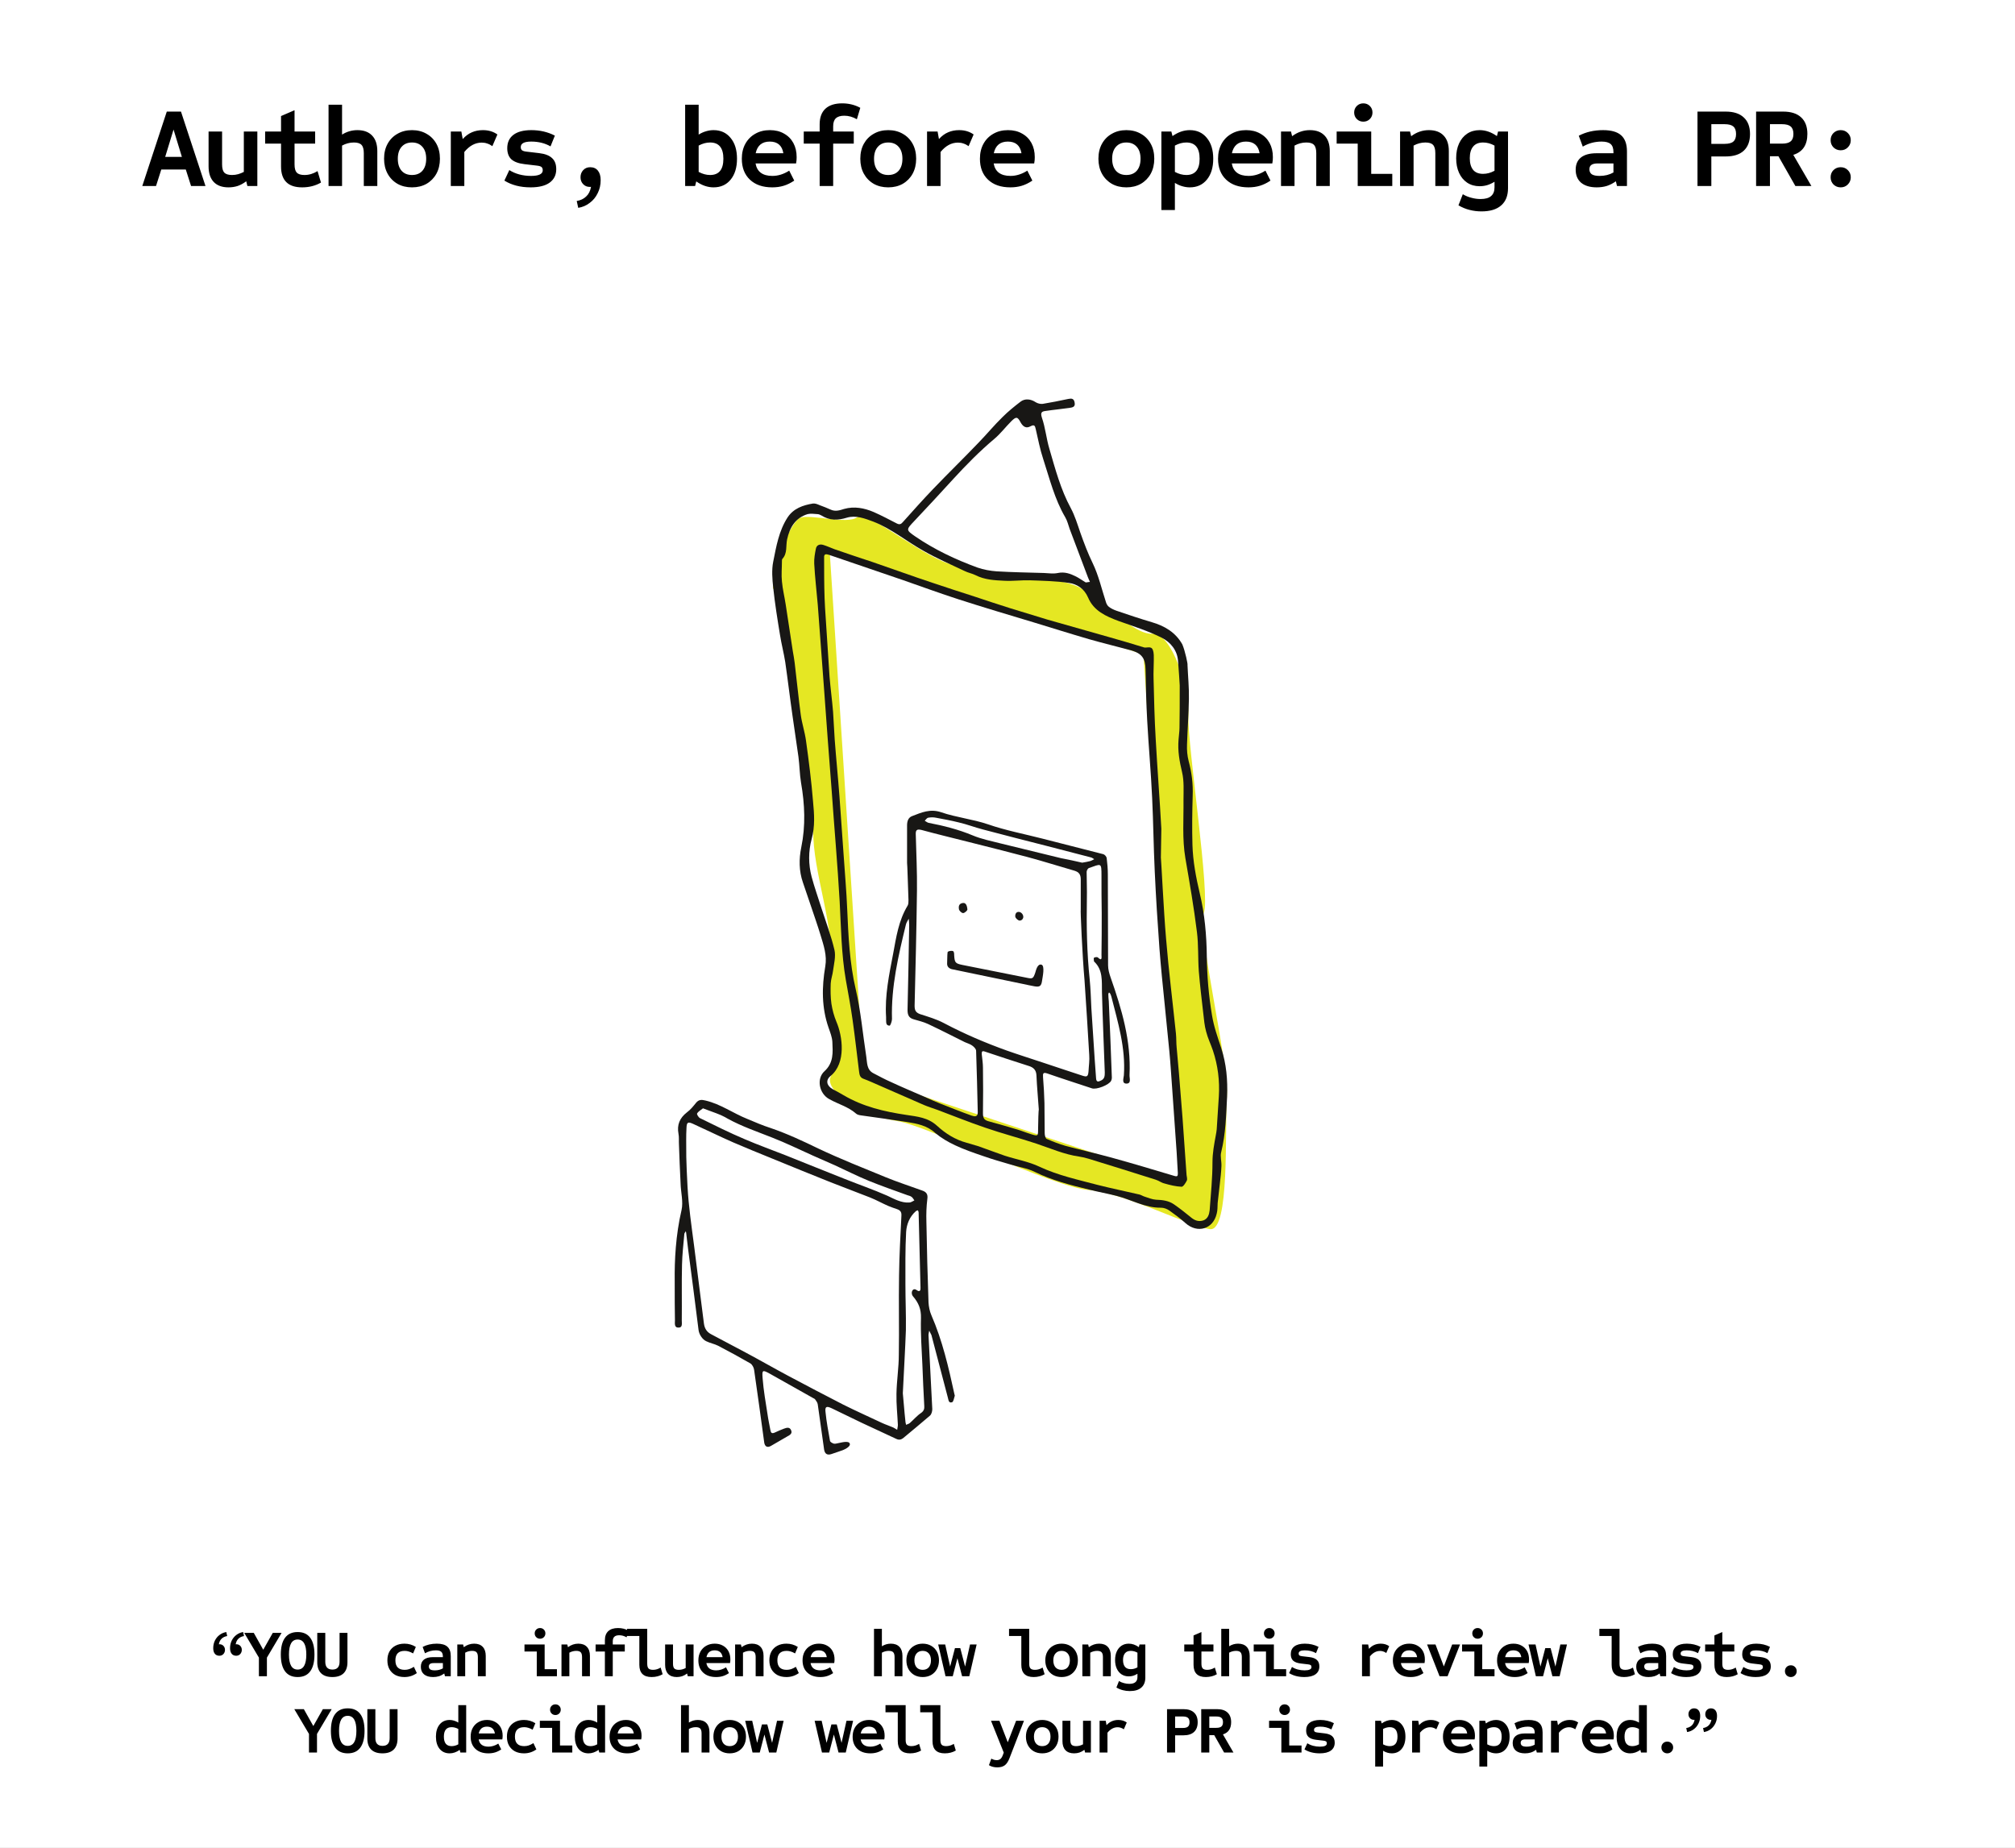 <svg width="845" height="775" viewBox="0 0 845 775" fill="none" xmlns="http://www.w3.org/2000/svg">
<rect x="0" y="0" width="845" height="775" fill="#808080" stroke="none"/>
<g clip-path="url(#clip0_744_2376)">
<rect width="845" height="775" fill="white"/>
<path d="M504.803 382.937C507.767 376.122 497.885 312.314 498.379 300.362C498.873 288.411 491.264 265.298 483.358 265.791C475.452 266.285 463.692 252.852 453.315 246.728C442.939 240.604 408.943 241.394 395.207 235.369C381.47 229.344 363.385 213.935 359.334 216.997C355.282 219.96 339.964 215.614 335.715 217.096C331.465 218.578 323.856 237.937 324.152 246.728C324.152 246.728 327.809 250.086 327.809 258.976C327.809 267.866 341.644 329.797 341.051 347.774C340.557 365.75 350.934 390.444 348.265 408.717C345.597 426.99 352.515 444.078 348.562 451.091C344.609 458.104 364.275 468.475 376.232 470.154C388.19 471.833 441.456 497.811 456.675 499.095C471.894 500.379 499.071 514.504 507.471 515.491C515.772 516.479 513.598 473.809 514.487 460.079C515.476 446.251 501.838 389.752 504.803 382.937ZM362.199 451.486L347.969 231.714L479.504 274.483L494.624 495.539L362.199 451.486Z" fill="#E5E723"/>
<path fill-rule="evenodd" clip-rule="evenodd" d="M457.071 244.061C456.675 243.073 456.379 242.579 456.181 241.987C453.612 235.27 451.141 228.554 448.572 221.837C447.979 220.158 447.583 218.38 446.694 216.898C442.247 209.293 440.172 200.798 437.503 192.6C436.12 188.451 435.329 184.204 434.341 179.957C434.044 178.673 433.847 177.883 432.167 178.772C430.388 179.759 429.103 179.068 428.016 177.191C426.731 174.722 426.139 174.623 424.063 176.697C421.691 179.068 419.616 181.834 417.047 184.007C410.821 189.242 405.188 194.971 399.753 200.897C394.317 206.823 388.981 212.651 383.447 218.479C379.889 222.232 379.889 222.232 383.842 224.998C391.945 230.529 400.741 234.678 409.931 238.036C412.501 238.925 415.268 239.419 417.936 239.616C424.557 240.011 431.179 240.11 437.8 240.308C439.776 240.406 441.753 240.703 443.63 240.308C446.496 239.715 448.868 240.604 451.24 241.789C452.623 242.481 453.908 243.468 455.292 244.259C455.885 244.259 456.379 244.061 457.071 244.061ZM494.722 287.423C494.624 285.348 494.327 281.299 494.031 277.348C493.734 272.705 490.868 269.347 487.212 267.47C481.48 264.606 475.254 262.631 469.127 260.458C463.791 258.482 458.652 256.21 456.28 250.58C454.699 246.926 451.734 244.95 448.176 244.456C442.741 243.666 437.207 243.567 431.772 243.37C428.214 243.271 424.656 243.765 421.197 243.567C417.047 243.37 412.896 243.172 409.042 241.197C407.658 240.505 405.978 240.209 404.595 239.517C398.764 236.752 392.835 234.184 387.301 231.023C380.185 227.072 373.861 221.738 366.251 218.775C362.595 217.392 358.839 216.009 355.183 217.096C351.329 218.281 347.969 218.38 344.51 216.207C344.016 215.911 343.324 215.614 342.731 215.614C341.347 215.515 339.964 215.318 338.679 215.614C333.54 217.195 331.169 221.244 330.082 226.183C329.489 228.949 330.279 232.011 328.105 234.381C327.907 234.579 327.907 235.073 327.907 235.369C327.907 238.233 327.611 241.098 327.907 243.864C328.204 247.123 328.994 250.284 329.489 253.543C330.477 260.062 331.465 266.483 332.453 273.002C332.75 274.681 333.046 276.36 333.244 277.94C334.133 285.25 334.825 292.559 335.813 299.868C336.307 303.424 337.493 306.98 337.987 310.536C339.173 319.03 340.26 327.624 340.952 336.118C341.446 341.353 341.842 346.588 340.359 351.922C338.976 357.058 338.976 362.491 340.359 367.726C341.545 372.171 343.126 376.517 344.51 380.961C346.388 386.789 348.562 392.518 349.945 398.444C350.538 401.111 349.748 404.173 349.352 407.038C349.155 408.816 348.463 410.594 348.364 412.47C348.265 415.335 348.265 418.199 348.66 420.965C349.056 423.533 349.748 426.101 350.736 428.472C353.305 434.398 354.985 445.856 348.265 451.288C346.091 453.066 346.684 455.437 349.253 456.82C350.736 457.61 352.218 458.4 353.701 459.289C361.903 464.129 370.797 466.203 380.087 467.586C384.632 468.277 389.178 468.673 392.934 472.13C396.491 475.389 400.543 477.957 405.287 479.241C406.967 479.735 408.746 480.229 410.327 480.723C413.983 482.007 417.541 483.39 421.296 484.674C426.139 486.254 431.376 487.143 435.922 489.316C443.729 492.971 452.03 494.749 460.233 496.922C466.063 498.403 471.894 499.589 477.824 500.972C478.614 501.169 479.306 501.663 479.998 501.86C481.579 502.354 483.16 503.046 484.741 503.145C487.508 503.243 490.078 503.54 492.351 505.12C494.624 506.7 496.897 508.478 499.071 510.256C500.751 511.738 502.431 512.528 504.605 511.837C506.581 511.145 507.075 509.269 507.273 507.589C507.767 500.873 508.459 494.156 508.459 487.44C508.459 483.587 509.151 479.933 509.843 476.179C510.04 475.29 510.139 474.401 510.238 473.611C510.534 468.969 510.831 464.425 511.127 459.783C511.523 453.264 510.732 446.844 508.657 440.621C507.767 437.954 506.483 435.386 505.791 432.62C505.099 430.151 504.901 427.583 504.605 425.015C503.913 419.088 503.221 413.26 502.727 407.334C502.332 401.901 502.628 396.271 501.937 390.839C500.652 380.468 498.873 370.195 497.094 359.923C495.711 351.823 496.402 343.625 496.304 335.526C496.304 331.673 496.6 327.624 495.711 323.87C494.624 319.327 493.833 314.882 494.228 310.239C494.327 308.56 494.624 306.881 494.624 305.202C494.722 299.868 494.722 294.534 494.722 287.423ZM497.984 278.829C498.181 283.571 498.675 288.41 498.577 293.152C498.478 299.473 497.984 305.893 497.786 312.215C497.687 314.586 497.885 316.956 498.478 319.228C499.763 323.969 500.355 328.809 500.158 333.748C499.96 340.563 499.861 347.378 500.059 354.293C500.257 361.207 501.541 367.923 503.123 374.64C505.198 383.332 505.988 392.222 506.087 401.21C506.186 409.408 506.878 417.607 508.261 425.805C509.052 430.645 510.633 434.991 512.116 439.534C514.29 446.152 514.883 452.968 514.586 459.98C514.191 467.784 513.993 475.587 512.116 483.192C511.621 484.97 512.313 487.044 512.214 489.02C512.116 491.588 511.819 494.057 511.523 496.625C511.226 499.292 510.93 501.861 510.633 504.527C510.534 506.009 510.633 507.589 510.238 508.972C508.755 515.491 502.134 517.467 497.094 512.923C495.019 511.046 492.746 509.367 490.374 507.688C489.386 506.997 488.101 506.503 486.915 506.503C480.195 506.602 474.464 503.145 468.336 501.564C464.482 500.576 460.529 499.885 456.675 498.897C448.868 497.021 441.259 495.045 433.946 491.489C430.783 489.909 427.028 489.415 423.569 488.329C419.814 487.242 416.058 486.155 412.402 484.871C408.35 483.489 404.298 482.106 400.543 480.328C397.578 478.945 394.713 477.266 392.242 475.192C388.783 472.031 384.632 471.241 380.284 470.549C373.861 469.561 367.437 468.673 361.112 467.784C360.322 467.685 359.432 467.487 358.938 466.993C355.677 464.129 351.428 463.042 347.771 460.968C343.522 458.696 342.237 452.375 345.795 449.214C349.649 445.658 349.253 441.312 349.056 436.966C348.957 434.991 348.166 433.015 347.475 431.04C344.51 422.545 344.609 413.952 346.091 405.26C346.882 400.716 345.399 396.469 344.115 392.222C342.83 387.974 341.347 383.826 339.964 379.677C338.877 376.517 337.79 373.257 336.703 370.096C335.023 365.256 335.023 360.219 336.011 355.379C337.889 346.292 337.493 337.303 335.912 328.216C335.319 324.66 335.319 321.006 334.825 317.351C334.035 311.622 333.145 305.992 332.354 300.263C331.267 292.757 330.378 285.151 329.291 277.644C328.698 273.891 327.71 270.137 327.117 266.384C326.03 259.766 324.943 253.049 324.251 246.432C323.856 242.876 323.559 239.024 324.251 235.567C325.536 229.146 326.623 222.627 330.279 216.997C332.75 213.244 336.703 211.861 340.952 211.169C341.842 211.071 342.83 211.466 343.719 211.861C345.3 212.453 346.882 213.046 348.364 213.738C350.34 214.627 352.119 214.034 353.997 213.441C358.246 212.256 362.397 213.046 366.35 214.725C369.71 216.207 372.872 217.886 376.134 219.565C377.319 220.158 377.912 219.763 378.604 218.973C382.755 214.33 386.905 209.688 391.155 205.243C397.48 198.625 404.002 192.304 410.327 185.686C413.786 182.13 416.948 178.278 420.506 174.821C422.779 172.549 425.348 170.475 427.917 168.499C429.795 167.018 432.266 167.314 434.341 168.697C435.132 169.191 436.317 169.487 437.207 169.388C440.765 168.795 444.322 168.104 447.979 167.314C449.362 167.018 450.35 167.116 450.647 168.795C451.042 170.771 449.659 170.87 448.473 171.067C445.113 171.561 441.753 171.857 438.492 172.351C436.91 172.549 436.219 172.944 436.91 175.117C438.393 179.364 438.788 184.007 440.073 188.254C442.543 196.748 444.816 205.342 449.066 213.145C450.746 216.306 451.833 219.862 453.019 223.319C454.6 227.763 456.181 232.011 458.256 236.258C460.727 241.394 462.012 247.123 463.791 252.556C463.988 253.247 464.482 254.136 465.075 254.531C465.965 255.222 467.052 255.716 468.139 256.111C473.08 257.791 478.021 259.47 483.061 260.951C488.497 262.532 493.042 265.297 495.81 270.236C496.995 273.002 498.181 278.731 497.984 278.829Z" fill="#181715"/>
<path fill-rule="evenodd" clip-rule="evenodd" d="M294.801 464.82C293.813 465.61 292.825 466.104 292.331 466.993C292.133 467.29 292.924 468.672 293.616 468.969C299.841 472.031 305.969 475.093 312.293 477.76C318.025 480.229 323.856 482.303 329.588 484.575C337.79 487.835 345.992 491.193 354.294 494.452C360.223 496.823 366.251 498.897 372.082 501.465C375.047 502.848 377.913 504.527 381.273 504.33C382.063 504.33 382.755 503.737 383.447 503.441C383.051 502.947 382.755 502.255 382.261 501.959C381.767 501.564 381.174 501.465 380.581 501.268C375.145 499.292 369.71 497.416 364.374 495.243C359.531 493.267 354.886 490.897 350.143 488.723C347.079 487.341 344.016 486.057 340.952 484.674C335.221 482.106 329.588 479.34 323.757 477.068C317.531 474.599 311.107 472.426 305.178 469.166C302.114 467.29 298.557 466.302 294.801 464.82ZM378.604 584.336C378.901 587.102 379.197 591.646 379.691 596.091C379.691 596.584 379.889 597.078 379.988 597.572C380.482 597.276 381.174 597.177 381.569 596.782C383.15 595.399 384.534 593.72 386.313 592.535C387.4 591.745 387.696 590.856 387.597 589.67C387.301 583.941 387.004 578.114 386.807 572.385C386.51 565.866 386.016 559.248 386.214 552.729C386.313 549.074 385.225 546.407 382.854 543.642C381.668 542.16 382.755 539.79 384.435 541.074C385.818 542.061 386.115 541.074 386.016 539.888C385.72 529.418 385.522 518.948 385.225 508.478C385.225 508.182 385.028 507.886 384.929 507.589C384.633 507.688 384.237 507.787 384.04 507.984C381.47 510.256 380.185 513.417 379.988 516.676C379.593 523.986 379.691 531.394 379.691 538.703C379.691 545.123 379.988 551.445 379.889 557.865C379.593 565.965 379.098 574.262 378.604 584.336ZM287.785 482.995C287.686 482.995 288.081 496.823 288.773 503.737C289.564 512.034 290.848 520.232 291.837 528.529C292.924 537.419 294.11 546.309 295.197 555.099C295.493 557.174 296.383 558.655 298.359 559.643C303.202 562.211 308.044 564.779 312.886 567.347C318.816 570.508 324.646 573.866 330.576 577.027C338.185 581.077 345.893 585.127 353.602 589.078C358.938 591.745 364.472 594.214 369.908 596.782C371.39 597.473 372.971 597.967 374.552 598.659C375.145 598.955 375.738 599.35 376.232 599.646C376.331 598.955 376.529 598.264 376.529 597.572C376.331 593.226 375.837 588.88 375.936 584.534C376.035 579.003 376.924 573.57 376.924 568.138C377.122 557.075 376.825 546.012 377.023 534.851C377.122 526.554 377.616 518.158 378.011 509.861C378.11 508.379 377.616 507.589 376.134 507.095C374.849 506.7 373.663 506.206 372.378 505.713C369.908 504.626 367.437 503.243 364.967 502.256C359.432 500.082 353.898 498.008 348.364 495.835C340.162 492.576 331.959 489.217 323.757 485.859C318.322 483.686 312.886 481.414 307.55 479.142C301.917 476.673 296.284 473.907 290.651 471.339C288.477 470.352 287.983 470.648 287.884 473.018C287.686 476.476 287.785 479.735 287.785 482.995ZM282.943 537.221C282.844 528.628 283.338 518.059 285.808 507.491C286.599 504.033 285.512 500.082 285.413 496.428C285.117 490.897 284.919 485.464 284.721 479.933C284.623 478.451 284.82 476.871 284.524 475.488C283.832 471.734 285.018 468.87 288.081 466.499C289.564 465.413 290.75 463.931 291.936 462.45C293.121 461.067 294.307 461.166 295.889 461.561C302.213 463.042 307.451 466.894 313.38 469.265C316.642 470.648 319.903 472.031 323.263 473.117C330.18 475.488 336.703 478.55 343.225 481.711C352.416 486.057 361.903 489.81 371.291 493.662C376.331 495.736 381.569 497.416 386.708 499.292C388.487 499.885 389.178 500.873 388.882 502.848C388.487 506.009 388.388 509.17 388.487 512.429C388.684 523.689 388.981 534.95 389.376 546.21C389.475 547.988 389.87 549.963 390.562 551.544C395.207 562.211 397.776 573.373 400.247 584.732C400.346 585.028 400.444 585.324 400.346 585.522C400.049 586.411 399.851 587.892 399.259 588.09C397.776 588.584 397.776 587.102 397.48 586.114C395.207 577.422 392.934 568.829 390.661 560.137C390.661 559.939 390.562 559.841 390.463 559.643C390.167 559.149 389.969 558.557 389.673 558.063C389.574 558.655 389.376 559.347 389.376 559.939C389.87 570.311 390.463 580.682 390.957 590.954C390.957 591.843 390.661 593.127 389.969 593.72C386.313 596.881 382.557 599.943 378.901 603.005C377.814 603.894 376.924 603.992 375.738 603.4C370.896 601.128 366.152 598.955 361.31 596.683C357.159 594.708 353.009 592.633 348.858 590.658C346.585 589.571 345.893 589.868 346.19 592.238C346.585 596.288 347.376 600.338 348.068 604.289C348.166 604.783 349.056 605.277 349.748 605.474C350.341 605.573 351.131 605.276 351.823 605.178C352.91 604.98 355.974 604.091 356.369 605.474C356.764 606.857 353.701 608.141 352.712 608.437C351.329 608.931 350.044 609.326 348.661 609.82C346.882 610.413 345.893 609.721 345.597 607.943C344.708 601.622 343.818 595.3 342.929 588.979C342.83 588.189 342.237 587.497 341.842 586.905C341.644 586.608 341.249 586.509 340.952 586.312C334.924 582.954 328.896 579.497 322.867 576.138C319.804 574.459 319.507 574.459 319.804 578.015C320.199 583.151 321.089 588.189 321.879 593.226C322.176 595.399 322.67 597.572 323.065 599.745C323.263 600.93 323.658 601.326 324.844 600.832C326.129 600.239 327.413 599.646 328.797 599.153C329.884 598.757 331.169 598.362 331.762 599.844C332.355 601.227 331.268 601.819 330.18 602.412C327.908 603.696 325.635 605.079 323.362 606.363C321.879 607.252 320.792 606.758 320.496 605.079C319.112 594.905 317.729 584.732 316.246 574.558C316.147 573.57 315.456 572.286 314.665 571.792C310.218 569.224 305.672 566.755 301.126 564.384C299.545 563.594 297.766 563.298 296.185 562.507C294.604 561.816 293.121 559.643 292.924 557.668C291.738 548.185 289.86 533.468 288.576 523.986C288.279 521.813 288.081 519.541 287.785 517.368C287.785 517.072 287.686 516.676 287.587 516.38C287.39 516.676 287.093 517.072 286.994 517.368C286.599 521.714 286.105 526.06 286.006 530.406C285.808 538.209 286.006 546.012 285.907 553.815C285.907 555.001 286.303 556.779 284.623 556.779C282.646 556.877 283.041 555.001 283.041 553.717C282.943 549.074 282.943 544.136 282.943 537.221Z" fill="#181715"/>
<path fill-rule="evenodd" clip-rule="evenodd" d="M453.809 361.799C454.995 361.602 456.181 361.404 457.268 361.108C457.861 360.91 458.355 360.614 458.85 360.318C458.355 360.021 457.861 359.626 457.268 359.528C451.141 357.947 445.113 356.367 438.986 354.786C430.092 352.515 421.099 350.243 412.205 347.872C408.746 346.983 405.485 345.699 402.026 344.909C398.863 344.119 395.602 343.526 392.44 342.934C391.451 342.736 390.364 342.736 389.277 342.934C388.684 343.032 388.289 343.724 387.795 344.218C388.388 344.514 388.882 345.008 389.475 345.107C395.701 346.292 401.927 347.872 407.856 350.342C411.612 351.922 415.663 352.712 419.518 353.7C428.016 355.774 436.515 357.848 445.014 359.923C447.979 360.515 450.944 361.108 453.809 361.799ZM462.012 383.036C461.913 377.801 461.913 372.566 461.913 367.331C461.913 361.503 461.814 362.293 456.577 364.071C456.181 364.269 455.687 365.059 455.687 365.651C455.687 369.405 455.885 373.257 455.786 377.01C455.588 388.271 455.786 399.531 456.972 410.791C457.367 414.742 457.466 418.792 457.664 422.743C458.158 429.854 458.553 436.867 459.047 443.979C459.245 446.745 459.442 449.412 459.64 452.177C459.739 453.856 460.53 453.758 461.715 453.165C463.198 452.474 463.297 451.288 463.297 449.807C462.901 438.546 462.407 427.286 462.111 416.026C462.012 411.482 462.605 406.84 458.85 403.284C458.751 403.185 458.751 403.087 458.751 403.087C458.751 402.593 458.553 401.803 458.751 401.704C459.146 401.408 460.035 401.309 460.332 401.506C462.308 403.383 461.913 401.506 461.913 400.42C462.012 394.592 462.012 388.863 462.012 383.036ZM435.626 465.314C435.329 460.573 434.835 455.733 434.638 450.992C434.539 448.72 433.353 447.634 431.376 447.041C425.249 445.066 419.122 443.09 412.995 441.016C411.612 440.522 411.71 441.312 411.71 442.201C411.908 444.078 412.205 445.955 412.205 447.732C412.303 454.153 412.303 460.474 412.205 466.895C412.205 468.87 412.699 469.759 414.576 470.253C418.628 471.339 422.581 472.525 426.633 473.71C428.609 474.303 430.487 475.093 432.463 475.685C435.329 476.574 435.329 476.476 435.329 473.414C435.329 470.648 435.527 465.314 435.626 465.314ZM453.217 381.356C453.217 377.208 453.217 373.06 453.217 368.812C453.217 366.837 452.525 365.75 450.548 365.158C444.026 363.281 437.504 361.207 430.882 359.429C422.68 357.256 414.379 355.181 406.176 353.107C399.555 351.428 392.934 349.848 386.411 348.07C384.336 347.576 383.941 348.267 384.04 350.144C384.237 357.947 384.633 365.75 384.534 373.553C384.336 389.653 383.941 405.655 383.546 421.755C383.546 423.632 383.941 424.619 385.819 425.311C389.179 426.397 392.637 427.385 395.8 429.064C404.397 433.608 413.193 437.361 422.285 440.621C427.325 442.399 432.365 443.979 437.405 445.658C442.84 447.436 448.275 449.313 453.809 451.091C455.885 451.782 456.28 451.486 456.478 449.313C456.577 447.041 456.972 444.67 456.774 442.399C456.181 431.929 455.489 421.557 454.798 411.087C453.908 401.21 453.019 381.356 453.217 381.356ZM380.383 361.898C380.383 356.663 380.383 351.428 380.383 346.193C380.383 344.415 380.877 342.835 382.557 342.242C386.411 340.761 390.068 339.081 394.713 340.662C401.037 342.835 407.856 343.526 414.28 345.699C421.692 348.267 429.499 349.749 437.207 351.724C445.706 353.897 454.205 356.07 462.704 358.243C463.297 358.441 463.988 359.231 464.087 359.824C464.384 362.096 464.581 364.466 464.581 366.738C464.68 379.48 464.581 392.123 464.68 404.865C464.68 406.544 465.174 408.322 465.767 410.001C470.412 423.237 474.365 436.571 473.673 450.794C473.574 452.078 474.563 454.449 472.388 454.449C470.313 454.449 471.203 452.177 471.301 450.992C472.092 439.534 468.831 428.867 466.064 418.002C465.965 417.606 465.767 417.113 465.57 416.717C465.471 416.52 465.273 416.421 465.075 416.224C464.977 416.421 464.779 416.717 464.779 416.915C464.779 417.903 464.878 418.891 464.977 419.878C465.471 430.546 465.866 441.312 466.261 451.98C466.261 452.375 466.163 452.869 465.965 453.264C465.075 455.042 459.739 457.116 457.861 456.425C451.635 454.35 445.409 452.375 439.184 450.202C437.405 449.609 437.306 450.202 437.405 451.782C437.701 455.437 437.899 459.091 437.998 462.647C438.096 466.796 437.998 471.043 438.096 475.192C438.096 476.08 438.393 477.463 438.986 477.661C441.456 478.747 444.026 479.735 446.694 480.525C453.019 482.204 459.442 483.686 465.668 485.365C474.661 487.835 483.556 490.501 492.45 493.168C493.833 493.563 493.932 493.168 493.932 491.983C493.734 489.119 493.636 486.155 493.438 483.291C492.845 474.401 492.153 465.413 491.56 456.523C491.165 451.288 490.869 446.053 490.374 440.917C489.781 434.299 488.991 427.681 488.398 421.064C487.607 413.359 486.817 405.556 486.224 397.852C485.433 387.085 484.741 376.22 484.247 365.454C483.753 355.181 483.654 344.909 483.16 334.637C482.666 323.87 481.678 313.104 481.085 302.239C480.69 295.028 480.492 287.917 480.393 280.706C480.294 276.064 478.812 273.989 474.167 272.705C468.337 271.125 462.506 269.742 456.675 268.063C448.868 265.791 441.061 263.322 433.254 260.951C422.779 257.791 412.402 254.729 402.026 251.37C394.317 248.901 386.609 246.037 378.901 243.37C368.524 239.814 358.148 236.258 347.672 232.702C346.388 232.307 345.498 232.208 345.597 233.887C345.597 239.517 345.597 245.246 345.795 250.876C345.992 256.309 346.487 261.643 346.783 267.075C347.178 272.607 347.475 278.237 347.87 283.768C348.265 288.707 348.957 293.645 349.352 298.584C349.649 302.436 349.748 306.387 350.044 310.239C350.637 318.141 351.428 325.944 352.021 333.846C352.614 342.143 353.207 350.44 353.8 358.836C354.294 366.343 354.985 373.85 355.282 381.356C355.776 392.617 356.27 403.778 358.84 414.841C361.014 424.126 361.804 433.707 363.287 443.189C363.682 445.658 363.385 448.621 366.251 450.103C368.722 451.387 371.094 452.671 373.564 453.758C378.209 455.931 382.953 457.906 387.696 459.98C389.87 460.968 392.044 461.956 394.317 462.845C398.666 464.524 403.014 466.302 407.461 467.882C408.647 468.277 410.03 468.574 410.03 466.499C409.833 457.906 409.635 449.313 409.339 440.72C409.339 439.929 408.449 439.04 407.757 438.546C406.868 437.855 405.682 437.559 404.595 437.065C399.456 434.497 394.416 431.929 389.179 429.459C387.301 428.57 385.127 428.076 383.15 427.484C381.075 426.891 380.581 425.607 380.581 423.533C380.877 411.68 381.075 399.728 381.273 387.876C381.273 386.987 381.174 386.196 381.075 385.307C380.68 386.098 380.087 386.888 379.889 387.777C376.727 400.815 373.663 413.853 374.058 427.385C374.058 428.373 373.367 430.151 373.07 430.151C371.291 430.151 371.687 428.472 371.588 427.385C371.588 427.089 371.588 426.891 371.588 426.595C370.995 417.508 372.873 408.717 374.553 399.926C375.837 393.012 376.826 386.098 380.581 379.875C380.976 379.282 380.976 378.295 380.976 377.504C380.778 372.368 380.482 361.898 380.383 361.898ZM486.817 359.626C486.916 359.626 488.003 382.344 488.991 393.604C490.078 406.939 491.758 420.175 493.141 433.509C493.339 435.485 493.24 437.46 493.438 439.337C493.734 442.991 494.13 446.745 494.426 450.399C494.92 456.622 495.414 462.746 495.909 468.969C496.502 476.871 496.996 484.871 497.589 492.773C497.687 493.563 497.984 494.551 497.687 495.144C497.193 496.132 496.205 497.712 495.513 497.712C493.141 497.613 490.671 497.021 488.299 496.329C487.014 496.033 485.927 495.144 484.643 494.749C475.254 491.786 465.866 488.822 456.478 485.958C455.193 485.563 453.908 485.266 452.624 485.069C446.299 484.18 440.567 481.612 434.638 479.636C427.522 477.266 420.209 475.389 413.094 472.92C406.374 470.648 399.852 467.981 393.23 465.512C391.353 464.82 389.376 464.228 387.499 463.437C381.174 460.672 374.849 457.906 368.524 455.14C366.449 454.252 364.374 453.264 362.2 452.474C360.421 451.881 360.421 450.498 360.223 449.115C359.334 442.004 358.543 434.892 357.555 427.879C356.764 422.15 355.677 416.52 354.689 410.89C352.811 400.025 352.712 389.061 352.12 378.097C351.23 362.491 349.847 346.983 348.759 331.476C347.672 317.45 346.585 303.325 345.597 289.299C344.708 277.348 343.818 265.396 342.929 253.543C342.435 247.814 341.743 242.086 341.447 236.357C341.348 234.282 341.743 232.109 342.138 230.134C342.435 228.554 343.818 228.06 345.301 228.554C346.882 229.047 348.364 229.739 349.945 230.331C355.282 232.208 360.717 233.986 366.054 235.764C374.454 238.628 382.755 241.69 391.155 244.456C396.986 246.432 402.816 248.308 408.647 250.185C413.687 251.864 418.727 253.543 423.767 255.124C428.906 256.704 434.144 258.284 439.282 259.865L465.372 267.273C470.017 268.557 474.563 269.94 479.108 271.323C479.207 271.323 479.306 271.323 479.405 271.421C480.69 272.014 482.765 270.631 483.457 272.607C483.951 273.891 483.852 275.471 483.852 276.953C483.852 279.521 483.654 282.089 483.753 284.657C483.951 293.053 484.148 301.449 484.643 309.844C485.334 322.389 486.323 334.933 487.014 347.576" fill="#181715"/>
<path fill-rule="evenodd" clip-rule="evenodd" d="M437.009 411.186C436.713 413.458 436.12 414.051 433.847 413.656C430.586 413.063 427.423 412.273 424.261 411.68C416.849 410.1 409.338 408.618 401.927 407.038C400.938 406.84 400.049 406.643 399.061 406.445C397.776 406.05 397.084 405.26 397.183 403.877C397.282 402.395 397.183 400.815 397.381 399.333C397.48 398.839 399.555 398.543 399.851 399.037C400.148 399.531 400.148 400.222 400.148 400.815C400.346 403.679 400.642 404.074 403.508 404.667C412.501 406.445 421.395 408.223 430.289 410.001C433.056 410.594 433.254 410.495 434.143 407.927C434.341 407.433 434.934 404.074 436.713 404.568C438.294 404.963 437.207 409.803 437.009 411.186Z" fill="#181715"/>
<path fill-rule="evenodd" clip-rule="evenodd" d="M403.903 378.69C405.386 378.591 405.583 380.566 405.682 381.356C405.781 381.85 404.496 382.937 403.903 382.937C403.211 382.937 402.223 381.949 402.124 381.258C402.026 380.566 401.828 378.887 403.903 378.69Z" fill="#181715"/>
<path fill-rule="evenodd" clip-rule="evenodd" d="M427.028 382.443C428.313 382.344 429.301 383.727 429.103 384.814C428.807 385.9 428.016 386.098 427.522 386.098C426.929 385.999 426.139 385.307 425.842 384.715C425.644 384.32 425.644 382.542 427.028 382.443Z" fill="#181715"/>
<path d="M94.906 684.464L95.27 686.144C94.336 686.293 93.562 686.657 92.946 687.236C92.348 687.796 91.956 688.589 91.77 689.616C91.826 689.597 91.882 689.588 91.938 689.588C91.994 689.588 92.05 689.588 92.106 689.588C92.74 689.588 93.272 689.812 93.702 690.26C94.131 690.708 94.346 691.268 94.346 691.94C94.346 692.631 94.122 693.219 93.674 693.704C93.244 694.171 92.684 694.404 91.994 694.404C91.172 694.404 90.538 694.124 90.09 693.564C89.642 693.004 89.418 692.229 89.418 691.24C89.418 690.064 89.651 689 90.118 688.048C90.603 687.077 91.256 686.284 92.078 685.668C92.918 685.033 93.86 684.632 94.906 684.464ZM101.962 684.464L102.326 686.144C101.392 686.293 100.618 686.657 100.002 687.236C99.404 687.796 99.012 688.589 98.826 689.616C98.882 689.597 98.938 689.588 98.994 689.588C99.05 689.588 99.106 689.588 99.162 689.588C99.796 689.588 100.328 689.812 100.758 690.26C101.187 690.708 101.402 691.268 101.402 691.94C101.402 692.631 101.178 693.219 100.73 693.704C100.3 694.171 99.74 694.404 99.05 694.404C98.228 694.404 97.594 694.124 97.146 693.564C96.698 693.004 96.474 692.229 96.474 691.24C96.474 690.064 96.707 689 97.174 688.048C97.659 687.077 98.312 686.284 99.134 685.668C99.974 685.033 100.916 684.632 101.962 684.464ZM108.572 703V695.188L102.412 684.8H106.416L110.392 691.884L114.396 684.8H118.092L111.932 695.188V703H108.572ZM124.814 703.336C122.499 703.336 120.745 702.543 119.55 700.956C118.355 699.351 117.758 696.999 117.758 693.9C117.758 690.783 118.355 688.431 119.55 686.844C120.745 685.257 122.499 684.464 124.814 684.464C127.147 684.464 128.902 685.257 130.078 686.844C131.273 688.431 131.87 690.783 131.87 693.9C131.87 696.999 131.273 699.351 130.078 700.956C128.902 702.543 127.147 703.336 124.814 703.336ZM124.814 700.2C127.241 700.2 128.454 698.1 128.454 693.9C128.454 689.7 127.241 687.6 124.814 687.6C122.387 687.6 121.174 689.7 121.174 693.9C121.174 698.1 122.387 700.2 124.814 700.2ZM139.376 703.336C137.323 703.336 135.755 702.813 134.672 701.768C133.59 700.704 133.048 699.164 133.048 697.148V684.8H136.408V696.924C136.408 699.108 137.407 700.2 139.404 700.2C141.402 700.2 142.4 699.108 142.4 696.924V684.8H145.704V697.148C145.704 699.164 145.163 700.704 144.08 701.768C142.998 702.813 141.43 703.336 139.376 703.336ZM169.621 703.336C168.165 703.336 166.895 703.056 165.813 702.496C164.749 701.917 163.918 701.105 163.321 700.06C162.742 699.015 162.453 697.773 162.453 696.336C162.453 694.899 162.742 693.657 163.321 692.612C163.918 691.567 164.749 690.764 165.813 690.204C166.895 689.625 168.165 689.336 169.621 689.336C171.357 689.336 172.943 689.793 174.381 690.708L173.233 693.424C172.542 693.032 171.926 692.761 171.385 692.612C170.862 692.444 170.302 692.36 169.705 692.36C167.11 692.36 165.813 693.685 165.813 696.336C165.813 698.987 167.11 700.312 169.705 700.312C170.358 700.312 170.974 700.219 171.553 700.032C172.131 699.845 172.803 699.519 173.569 699.052L174.801 701.684C173.251 702.785 171.525 703.336 169.621 703.336ZM181.635 703.336C180.011 703.336 178.741 702.963 177.827 702.216C176.931 701.451 176.483 700.387 176.483 699.024C176.483 697.717 176.912 696.719 177.771 696.028C178.648 695.337 179.908 694.992 181.551 694.992H185.723V694.74C185.723 693.807 185.499 693.144 185.051 692.752C184.603 692.341 183.856 692.136 182.811 692.136C181.168 692.136 179.637 692.547 178.219 693.368L177.239 690.708C178.975 689.793 180.953 689.336 183.175 689.336C185.191 689.336 186.665 689.756 187.599 690.596C188.551 691.436 189.027 692.752 189.027 694.544V703H186.591L186.311 701.852C185.583 702.375 184.836 702.757 184.071 703C183.324 703.224 182.512 703.336 181.635 703.336ZM182.335 700.536C183.604 700.536 184.733 700.256 185.723 699.696V697.484H181.859C181.149 697.484 180.636 697.605 180.319 697.848C180.001 698.072 179.843 698.427 179.843 698.912C179.843 699.453 180.039 699.864 180.431 700.144C180.841 700.405 181.476 700.536 182.335 700.536ZM191.773 703V689.672H194.209L194.489 690.82C195.198 690.297 195.898 689.924 196.589 689.7C197.298 689.457 198.045 689.336 198.829 689.336C200.397 689.336 201.601 689.784 202.441 690.68C203.281 691.557 203.701 692.817 203.701 694.46V703H200.397V694.964C200.397 694.012 200.21 693.34 199.837 692.948C199.482 692.556 198.857 692.36 197.961 692.36C197.438 692.36 196.944 692.425 196.477 692.556C196.029 692.668 195.562 692.855 195.077 693.116V703H191.773ZM225.097 703V692.64H219.945V689.672H228.401V700.032H233.553V703H225.097ZM226.469 687.264C225.835 687.264 225.303 687.049 224.873 686.62C224.444 686.191 224.229 685.659 224.229 685.024C224.229 684.389 224.444 683.857 224.873 683.428C225.303 682.999 225.835 682.784 226.469 682.784C227.104 682.784 227.636 682.999 228.065 683.428C228.495 683.857 228.709 684.389 228.709 685.024C228.709 685.659 228.495 686.191 228.065 686.62C227.636 687.049 227.104 687.264 226.469 687.264ZM235.46 703V689.672H237.896L238.176 690.82C238.885 690.297 239.585 689.924 240.276 689.7C240.985 689.457 241.732 689.336 242.516 689.336C244.084 689.336 245.288 689.784 246.128 690.68C246.968 691.557 247.388 692.817 247.388 694.46V703H244.084V694.964C244.084 694.012 243.897 693.34 243.524 692.948C243.169 692.556 242.544 692.36 241.648 692.36C241.125 692.36 240.63 692.425 240.164 692.556C239.716 692.668 239.249 692.855 238.764 693.116V703H235.46ZM253.662 703V692.64H249.77V689.672H253.662V687.908C253.662 686.247 254.128 684.977 255.062 684.1C256.014 683.223 257.386 682.784 259.178 682.784C260.783 682.784 262.258 683.148 263.602 683.876L262.762 686.676C261.772 686.097 260.746 685.808 259.682 685.808C258.748 685.808 258.058 686.023 257.61 686.452C257.18 686.863 256.966 687.516 256.966 688.412V689.672H262.006V692.64H256.966V703H253.662ZM273.264 703.336C269.829 703.336 268.112 701.628 268.112 698.212V686.116H262.96V683.12H271.416V697.708C271.416 698.66 271.593 699.332 271.948 699.724C272.321 700.116 272.956 700.312 273.852 700.312C274.953 700.312 276.017 699.995 277.044 699.36L277.884 702.16C276.54 702.944 275 703.336 273.264 703.336ZM283.794 703.336C282.226 703.336 281.022 702.897 280.182 702.02C279.342 701.124 278.922 699.855 278.922 698.212V689.672H282.226V697.708C282.226 698.66 282.403 699.332 282.758 699.724C283.131 700.116 283.766 700.312 284.662 700.312C285.185 700.312 285.679 700.247 286.146 700.116C286.613 699.985 287.079 699.799 287.546 699.556V689.672H290.85V703H288.414L288.134 701.852C287.443 702.375 286.743 702.757 286.034 703C285.325 703.224 284.578 703.336 283.794 703.336ZM300.316 703.336C298.002 703.336 296.182 702.711 294.856 701.46C293.531 700.209 292.868 698.501 292.868 696.336C292.868 694.936 293.158 693.713 293.736 692.668C294.315 691.623 295.118 690.811 296.144 690.232C297.171 689.635 298.366 689.336 299.728 689.336C301.054 689.336 302.202 689.616 303.172 690.176C304.162 690.717 304.927 691.483 305.468 692.472C306.01 693.461 306.28 694.619 306.28 695.944C306.28 696.187 306.271 696.439 306.252 696.7C306.234 696.943 306.196 697.204 306.14 697.484H296.228C296.583 699.519 297.955 700.536 300.344 700.536C301.744 700.536 303.116 700.107 304.46 699.248L305.692 701.684C304.834 702.263 303.975 702.683 303.116 702.944C302.258 703.205 301.324 703.336 300.316 703.336ZM296.256 694.992H303.032C302.715 693.088 301.604 692.136 299.7 692.136C297.815 692.136 296.667 693.088 296.256 694.992ZM308.27 703V689.672H310.706L310.986 690.82C311.696 690.297 312.396 689.924 313.086 689.7C313.796 689.457 314.542 689.336 315.326 689.336C316.894 689.336 318.098 689.784 318.938 690.68C319.778 691.557 320.198 692.817 320.198 694.46V703H316.894V694.964C316.894 694.012 316.708 693.34 316.334 692.948C315.98 692.556 315.354 692.36 314.458 692.36C313.936 692.36 313.441 692.425 312.974 692.556C312.526 692.668 312.06 692.855 311.574 693.116V703H308.27ZM329.805 703.336C328.349 703.336 327.079 703.056 325.997 702.496C324.933 701.917 324.102 701.105 323.505 700.06C322.926 699.015 322.637 697.773 322.637 696.336C322.637 694.899 322.926 693.657 323.505 692.612C324.102 691.567 324.933 690.764 325.997 690.204C327.079 689.625 328.349 689.336 329.805 689.336C331.541 689.336 333.127 689.793 334.565 690.708L333.417 693.424C332.726 693.032 332.11 692.761 331.569 692.612C331.046 692.444 330.486 692.36 329.889 692.36C327.294 692.36 325.997 693.685 325.997 696.336C325.997 698.987 327.294 700.312 329.889 700.312C330.542 700.312 331.158 700.219 331.737 700.032C332.315 699.845 332.987 699.519 333.753 699.052L334.985 701.684C333.435 702.785 331.709 703.336 329.805 703.336ZM344.003 703.336C341.688 703.336 339.868 702.711 338.543 701.46C337.218 700.209 336.555 698.501 336.555 696.336C336.555 694.936 336.844 693.713 337.423 692.668C338.002 691.623 338.804 690.811 339.831 690.232C340.858 689.635 342.052 689.336 343.415 689.336C344.74 689.336 345.888 689.616 346.859 690.176C347.848 690.717 348.614 691.483 349.155 692.472C349.696 693.461 349.967 694.619 349.967 695.944C349.967 696.187 349.958 696.439 349.939 696.7C349.92 696.943 349.883 697.204 349.827 697.484H339.915C340.27 699.519 341.642 700.536 344.031 700.536C345.431 700.536 346.803 700.107 348.147 699.248L349.379 701.684C348.52 702.263 347.662 702.683 346.803 702.944C345.944 703.205 345.011 703.336 344.003 703.336ZM339.943 694.992H346.719C346.402 693.088 345.291 692.136 343.387 692.136C341.502 692.136 340.354 693.088 339.943 694.992ZM366.519 703V683.12H369.823V690.428C370.981 689.7 372.231 689.336 373.575 689.336C375.143 689.336 376.347 689.784 377.187 690.68C378.027 691.557 378.447 692.817 378.447 694.46V703H375.143V694.964C375.143 694.012 374.957 693.34 374.583 692.948C374.229 692.556 373.603 692.36 372.707 692.36C372.185 692.36 371.69 692.425 371.223 692.556C370.775 692.668 370.309 692.855 369.823 693.116V703H366.519ZM386.933 703.336C385.589 703.336 384.404 703.047 383.377 702.468C382.351 701.871 381.548 701.049 380.969 700.004C380.391 698.94 380.101 697.717 380.101 696.336C380.101 694.936 380.391 693.713 380.969 692.668C381.548 691.623 382.351 690.811 383.377 690.232C384.404 689.635 385.589 689.336 386.933 689.336C388.277 689.336 389.463 689.635 390.489 690.232C391.516 690.811 392.319 691.623 392.897 692.668C393.476 693.713 393.765 694.936 393.765 696.336C393.765 697.717 393.476 698.94 392.897 700.004C392.319 701.049 391.516 701.871 390.489 702.468C389.463 703.047 388.277 703.336 386.933 703.336ZM386.933 700.312C388.016 700.312 388.865 699.967 389.481 699.276C390.097 698.567 390.405 697.587 390.405 696.336C390.405 695.085 390.097 694.115 389.481 693.424C388.865 692.715 388.016 692.36 386.933 692.36C385.851 692.36 385.001 692.715 384.385 693.424C383.769 694.115 383.461 695.085 383.461 696.336C383.461 697.587 383.769 698.567 384.385 699.276C385.001 699.967 385.851 700.312 386.933 700.312ZM396.512 703L393.432 689.672H396.372L398.444 698.94L400.46 691.212H402.7L404.716 698.94L406.788 689.672H409.56L406.48 703H403.456L401.496 695.44L399.536 703H396.512ZM433.448 703.336C430.013 703.336 428.296 701.628 428.296 698.212V686.116H423.144V683.12H431.6V697.708C431.6 698.66 431.777 699.332 432.132 699.724C432.505 700.116 433.14 700.312 434.036 700.312C435.137 700.312 436.201 699.995 437.228 699.36L438.068 702.16C436.724 702.944 435.184 703.336 433.448 703.336ZM445.182 703.336C443.838 703.336 442.653 703.047 441.626 702.468C440.599 701.871 439.797 701.049 439.218 700.004C438.639 698.94 438.35 697.717 438.35 696.336C438.35 694.936 438.639 693.713 439.218 692.668C439.797 691.623 440.599 690.811 441.626 690.232C442.653 689.635 443.838 689.336 445.182 689.336C446.526 689.336 447.711 689.635 448.738 690.232C449.765 690.811 450.567 691.623 451.146 692.668C451.725 693.713 452.014 694.936 452.014 696.336C452.014 697.717 451.725 698.94 451.146 700.004C450.567 701.049 449.765 701.871 448.738 702.468C447.711 703.047 446.526 703.336 445.182 703.336ZM445.182 700.312C446.265 700.312 447.114 699.967 447.73 699.276C448.346 698.567 448.654 697.587 448.654 696.336C448.654 695.085 448.346 694.115 447.73 693.424C447.114 692.715 446.265 692.36 445.182 692.36C444.099 692.36 443.25 692.715 442.634 693.424C442.018 694.115 441.71 695.085 441.71 696.336C441.71 697.587 442.018 698.567 442.634 699.276C443.25 699.967 444.099 700.312 445.182 700.312ZM453.892 703V689.672H456.328L456.608 690.82C457.318 690.297 458.018 689.924 458.708 689.7C459.418 689.457 460.164 689.336 460.948 689.336C462.516 689.336 463.72 689.784 464.56 690.68C465.4 691.557 465.82 692.817 465.82 694.46V703H462.516V694.964C462.516 694.012 462.33 693.34 461.956 692.948C461.602 692.556 460.976 692.36 460.08 692.36C459.558 692.36 459.063 692.425 458.596 692.556C458.148 692.668 457.682 692.855 457.196 693.116V703H453.892ZM473.803 709.216C472.795 709.216 471.824 709.095 470.891 708.852C469.976 708.628 469.071 708.255 468.175 707.732L469.239 705.016C469.892 705.408 470.592 705.697 471.339 705.884C472.085 706.089 472.832 706.192 473.579 706.192C474.755 706.192 475.613 705.949 476.155 705.464C476.715 704.997 476.995 704.279 476.995 703.308V701.964C476.397 702.337 475.791 702.617 475.175 702.804C474.577 702.972 473.971 703.056 473.355 703.056C472.197 703.056 471.18 702.767 470.303 702.188C469.444 701.609 468.781 700.807 468.315 699.78C467.848 698.753 467.615 697.559 467.615 696.196C467.615 694.833 467.848 693.639 468.315 692.612C468.781 691.585 469.444 690.783 470.303 690.204C471.18 689.625 472.197 689.336 473.355 689.336C474.792 689.336 476.201 689.821 477.583 690.792L477.863 689.672H480.299V703.532C480.299 705.38 479.739 706.789 478.619 707.76C477.517 708.731 475.912 709.216 473.803 709.216ZM474.195 700.032C475.147 700.032 476.08 699.78 476.995 699.276V693.116C476.08 692.612 475.147 692.36 474.195 692.36C473.112 692.36 472.3 692.696 471.759 693.368C471.217 694.021 470.947 694.964 470.947 696.196C470.947 697.428 471.217 698.38 471.759 699.052C472.3 699.705 473.112 700.032 474.195 700.032ZM505.671 703.336C502.236 703.336 500.519 701.628 500.519 698.212V692.64H496.627V689.672H500.519V685.892L503.823 684.464V689.672H508.863V692.64H503.823V697.708C503.823 698.66 504 699.332 504.355 699.724C504.728 700.116 505.363 700.312 506.259 700.312C507.36 700.312 508.424 699.995 509.451 699.36L510.291 702.16C508.947 702.944 507.407 703.336 505.671 703.336ZM512.141 703V683.12H515.445V690.428C516.602 689.7 517.853 689.336 519.197 689.336C520.765 689.336 521.969 689.784 522.809 690.68C523.649 691.557 524.069 692.817 524.069 694.46V703H520.765V694.964C520.765 694.012 520.578 693.34 520.205 692.948C519.85 692.556 519.225 692.36 518.329 692.36C517.806 692.36 517.312 692.425 516.845 692.556C516.397 692.668 515.93 692.855 515.445 693.116V703H512.141ZM530.903 703V692.64H525.751V689.672H534.207V700.032H539.359V703H530.903ZM532.275 687.264C531.641 687.264 531.109 687.049 530.679 686.62C530.25 686.191 530.035 685.659 530.035 685.024C530.035 684.389 530.25 683.857 530.679 683.428C531.109 682.999 531.641 682.784 532.275 682.784C532.91 682.784 533.442 682.999 533.871 683.428C534.301 683.857 534.515 684.389 534.515 685.024C534.515 685.659 534.301 686.191 533.871 686.62C533.442 687.049 532.91 687.264 532.275 687.264ZM547.005 703.336C544.504 703.336 542.367 702.785 540.593 701.684L541.797 699.108C542.525 699.575 543.337 699.929 544.233 700.172C545.148 700.415 546.1 700.536 547.089 700.536C549.012 700.536 549.973 700.079 549.973 699.164C549.973 698.791 549.871 698.52 549.665 698.352C549.46 698.184 549.087 698.072 548.545 698.016L545.465 697.652C544.047 697.484 542.992 697.092 542.301 696.476C541.629 695.841 541.293 694.936 541.293 693.76C541.293 692.341 541.797 691.249 542.805 690.484C543.813 689.719 545.279 689.336 547.201 689.336C549.292 689.336 551.205 689.784 552.941 690.68L551.877 693.312C550.515 692.528 548.937 692.136 547.145 692.136C545.447 692.136 544.597 692.584 544.597 693.48C544.597 693.835 544.7 694.096 544.905 694.264C545.129 694.432 545.503 694.544 546.025 694.6L549.105 694.964C550.524 695.132 551.569 695.533 552.241 696.168C552.932 696.784 553.277 697.689 553.277 698.884C553.277 700.303 552.736 701.404 551.653 702.188C550.589 702.953 549.04 703.336 547.005 703.336ZM571.174 703V689.672H573.75L574.086 691.52C574.777 690.755 575.523 690.204 576.326 689.868C577.129 689.513 578.034 689.336 579.042 689.336C580.405 689.336 581.581 689.691 582.57 690.4L581.338 693.256C580.927 692.957 580.507 692.743 580.078 692.612C579.667 692.463 579.219 692.388 578.734 692.388C577.147 692.388 575.729 693.153 574.478 694.684V703H571.174ZM591.56 703.336C589.245 703.336 587.425 702.711 586.1 701.46C584.775 700.209 584.112 698.501 584.112 696.336C584.112 694.936 584.401 693.713 584.98 692.668C585.559 691.623 586.361 690.811 587.388 690.232C588.415 689.635 589.609 689.336 590.972 689.336C592.297 689.336 593.445 689.616 594.416 690.176C595.405 690.717 596.171 691.483 596.712 692.472C597.253 693.461 597.524 694.619 597.524 695.944C597.524 696.187 597.515 696.439 597.496 696.7C597.477 696.943 597.44 697.204 597.384 697.484H587.472C587.827 699.519 589.199 700.536 591.588 700.536C592.988 700.536 594.36 700.107 595.704 699.248L596.936 701.684C596.077 702.263 595.219 702.683 594.36 702.944C593.501 703.205 592.568 703.336 591.56 703.336ZM587.5 694.992H594.276C593.959 693.088 592.848 692.136 590.944 692.136C589.059 692.136 587.911 693.088 587.5 694.992ZM603.686 703L598.45 689.672H601.978L605.478 698.884L608.978 689.672H612.282L607.046 703H603.686ZM618.276 703V692.64H613.124V689.672H621.58V700.032H626.732V703H618.276ZM619.648 687.264C619.014 687.264 618.482 687.049 618.052 686.62C617.623 686.191 617.408 685.659 617.408 685.024C617.408 684.389 617.623 683.857 618.052 683.428C618.482 682.999 619.014 682.784 619.648 682.784C620.283 682.784 620.815 682.999 621.244 683.428C621.674 683.857 621.888 684.389 621.888 685.024C621.888 685.659 621.674 686.191 621.244 686.62C620.815 687.049 620.283 687.264 619.648 687.264ZM635.247 703.336C632.932 703.336 631.112 702.711 629.787 701.46C628.461 700.209 627.799 698.501 627.799 696.336C627.799 694.936 628.088 693.713 628.667 692.668C629.245 691.623 630.048 690.811 631.075 690.232C632.101 689.635 633.296 689.336 634.659 689.336C635.984 689.336 637.132 689.616 638.103 690.176C639.092 690.717 639.857 691.483 640.399 692.472C640.94 693.461 641.211 694.619 641.211 695.944C641.211 696.187 641.201 696.439 641.183 696.7C641.164 696.943 641.127 697.204 641.071 697.484H631.159C631.513 699.519 632.885 700.536 635.275 700.536C636.675 700.536 638.047 700.107 639.391 699.248L640.623 701.684C639.764 702.263 638.905 702.683 638.047 702.944C637.188 703.205 636.255 703.336 635.247 703.336ZM631.187 694.992H637.963C637.645 693.088 636.535 692.136 634.631 692.136C632.745 692.136 631.597 693.088 631.187 694.992ZM644.069 703L640.989 689.672H643.929L646.001 698.94L648.017 691.212H650.257L652.273 698.94L654.345 689.672H657.117L654.037 703H651.013L649.053 695.44L647.093 703H644.069ZM681.005 703.336C677.57 703.336 675.853 701.628 675.853 698.212V686.116H670.701V683.12H679.157V697.708C679.157 698.66 679.334 699.332 679.689 699.724C680.062 700.116 680.697 700.312 681.593 700.312C682.694 700.312 683.758 699.995 684.785 699.36L685.625 702.16C684.281 702.944 682.741 703.336 681.005 703.336ZM691.311 703.336C689.687 703.336 688.418 702.963 687.503 702.216C686.607 701.451 686.159 700.387 686.159 699.024C686.159 697.717 686.589 696.719 687.447 696.028C688.325 695.337 689.585 694.992 691.227 694.992H695.399V694.74C695.399 693.807 695.175 693.144 694.727 692.752C694.279 692.341 693.533 692.136 692.487 692.136C690.845 692.136 689.314 692.547 687.895 693.368L686.915 690.708C688.651 689.793 690.63 689.336 692.851 689.336C694.867 689.336 696.342 689.756 697.275 690.596C698.227 691.436 698.703 692.752 698.703 694.544V703H696.267L695.987 701.852C695.259 702.375 694.513 702.757 693.747 703C693.001 703.224 692.189 703.336 691.311 703.336ZM692.011 700.536C693.281 700.536 694.41 700.256 695.399 699.696V697.484H691.535C690.826 697.484 690.313 697.605 689.995 697.848C689.678 698.072 689.519 698.427 689.519 698.912C689.519 699.453 689.715 699.864 690.107 700.144C690.518 700.405 691.153 700.536 692.011 700.536ZM707.19 703.336C704.688 703.336 702.551 702.785 700.778 701.684L701.982 699.108C702.71 699.575 703.522 699.929 704.418 700.172C705.332 700.415 706.284 700.536 707.274 700.536C709.196 700.536 710.158 700.079 710.158 699.164C710.158 698.791 710.055 698.52 709.85 698.352C709.644 698.184 709.271 698.072 708.73 698.016L705.65 697.652C704.231 697.484 703.176 697.092 702.486 696.476C701.814 695.841 701.478 694.936 701.478 693.76C701.478 692.341 701.982 691.249 702.99 690.484C703.998 689.719 705.463 689.336 707.386 689.336C709.476 689.336 711.39 689.784 713.126 690.68L712.062 693.312C710.699 692.528 709.122 692.136 707.33 692.136C705.631 692.136 704.782 692.584 704.782 693.48C704.782 693.835 704.884 694.096 705.09 694.264C705.314 694.432 705.687 694.544 706.21 694.6L709.29 694.964C710.708 695.132 711.754 695.533 712.426 696.168C713.116 696.784 713.462 697.689 713.462 698.884C713.462 700.303 712.92 701.404 711.838 702.188C710.774 702.953 709.224 703.336 707.19 703.336ZM724.104 703.336C720.669 703.336 718.952 701.628 718.952 698.212V692.64H715.06V689.672H718.952V685.892L722.256 684.464V689.672H727.296V692.64H722.256V697.708C722.256 698.66 722.433 699.332 722.788 699.724C723.161 700.116 723.796 700.312 724.692 700.312C725.793 700.312 726.857 699.995 727.884 699.36L728.724 702.16C727.38 702.944 725.84 703.336 724.104 703.336ZM736.314 703.336C733.813 703.336 731.675 702.785 729.902 701.684L731.106 699.108C731.834 699.575 732.646 699.929 733.542 700.172C734.457 700.415 735.409 700.536 736.398 700.536C738.321 700.536 739.282 700.079 739.282 699.164C739.282 698.791 739.179 698.52 738.974 698.352C738.769 698.184 738.395 698.072 737.854 698.016L734.774 697.652C733.355 697.484 732.301 697.092 731.61 696.476C730.938 695.841 730.602 694.936 730.602 693.76C730.602 692.341 731.106 691.249 732.114 690.484C733.122 689.719 734.587 689.336 736.51 689.336C738.601 689.336 740.514 689.784 742.25 690.68L741.186 693.312C739.823 692.528 738.246 692.136 736.454 692.136C734.755 692.136 733.906 692.584 733.906 693.48C733.906 693.835 734.009 694.096 734.214 694.264C734.438 694.432 734.811 694.544 735.334 694.6L738.414 694.964C739.833 695.132 740.878 695.533 741.55 696.168C742.241 696.784 742.586 697.689 742.586 698.884C742.586 700.303 742.045 701.404 740.962 702.188C739.898 702.953 738.349 703.336 736.314 703.336ZM750.988 703.336C750.297 703.336 749.709 703.103 749.224 702.636C748.757 702.151 748.524 701.563 748.524 700.872C748.524 700.163 748.757 699.575 749.224 699.108C749.709 698.641 750.297 698.408 750.988 698.408C751.679 698.408 752.257 698.641 752.724 699.108C753.209 699.575 753.452 700.163 753.452 700.872C753.452 701.563 753.209 702.151 752.724 702.636C752.257 703.103 751.679 703.336 750.988 703.336ZM129.575 735V727.188L123.415 716.8H127.419L131.395 723.884L135.399 716.8H139.095L132.935 727.188V735H129.575ZM145.817 735.336C143.503 735.336 141.748 734.543 140.553 732.956C139.359 731.351 138.761 728.999 138.761 725.9C138.761 722.783 139.359 720.431 140.553 718.844C141.748 717.257 143.503 716.464 145.817 716.464C148.151 716.464 149.905 717.257 151.081 718.844C152.276 720.431 152.873 722.783 152.873 725.9C152.873 728.999 152.276 731.351 151.081 732.956C149.905 734.543 148.151 735.336 145.817 735.336ZM145.817 732.2C148.244 732.2 149.457 730.1 149.457 725.9C149.457 721.7 148.244 719.6 145.817 719.6C143.391 719.6 142.177 721.7 142.177 725.9C142.177 730.1 143.391 732.2 145.817 732.2ZM160.38 735.336C158.326 735.336 156.758 734.813 155.676 733.768C154.593 732.704 154.052 731.164 154.052 729.148V716.8H157.412V728.924C157.412 731.108 158.41 732.2 160.408 732.2C162.405 732.2 163.404 731.108 163.404 728.924V716.8H166.708V729.148C166.708 731.164 166.166 732.704 165.084 733.768C164.001 734.813 162.433 735.336 160.38 735.336ZM188.552 735.336C186.797 735.336 185.397 734.711 184.352 733.46C183.325 732.191 182.812 730.483 182.812 728.336C182.812 726.189 183.325 724.491 184.352 723.24C185.397 721.971 186.797 721.336 188.552 721.336C189.168 721.336 189.775 721.429 190.372 721.616C190.988 721.784 191.595 722.055 192.192 722.428V715.12H195.496V735H193.06L192.78 733.88C191.399 734.851 189.989 735.336 188.552 735.336ZM189.392 732.312C190.344 732.312 191.277 732.06 192.192 731.556V725.116C191.277 724.612 190.344 724.36 189.392 724.36C187.227 724.36 186.144 725.685 186.144 728.336C186.144 730.987 187.227 732.312 189.392 732.312ZM204.822 735.336C202.507 735.336 200.687 734.711 199.362 733.46C198.037 732.209 197.374 730.501 197.374 728.336C197.374 726.936 197.663 725.713 198.242 724.668C198.821 723.623 199.623 722.811 200.65 722.232C201.677 721.635 202.871 721.336 204.234 721.336C205.559 721.336 206.707 721.616 207.678 722.176C208.667 722.717 209.433 723.483 209.974 724.472C210.515 725.461 210.786 726.619 210.786 727.944C210.786 728.187 210.777 728.439 210.758 728.7C210.739 728.943 210.702 729.204 210.646 729.484H200.734C201.089 731.519 202.461 732.536 204.85 732.536C206.25 732.536 207.622 732.107 208.966 731.248L210.198 733.684C209.339 734.263 208.481 734.683 207.622 734.944C206.763 735.205 205.83 735.336 204.822 735.336ZM200.762 726.992H207.538C207.221 725.088 206.11 724.136 204.206 724.136C202.321 724.136 201.173 725.088 200.762 726.992ZM219.748 735.336C218.292 735.336 217.023 735.056 215.94 734.496C214.876 733.917 214.046 733.105 213.448 732.06C212.87 731.015 212.58 729.773 212.58 728.336C212.58 726.899 212.87 725.657 213.448 724.612C214.046 723.567 214.876 722.764 215.94 722.204C217.023 721.625 218.292 721.336 219.748 721.336C221.484 721.336 223.071 721.793 224.508 722.708L223.36 725.424C222.67 725.032 222.054 724.761 221.512 724.612C220.99 724.444 220.43 724.36 219.832 724.36C217.238 724.36 215.94 725.685 215.94 728.336C215.94 730.987 217.238 732.312 219.832 732.312C220.486 732.312 221.102 732.219 221.68 732.032C222.259 731.845 222.931 731.519 223.696 731.052L224.928 733.684C223.379 734.785 221.652 735.336 219.748 735.336ZM231.538 735V724.64H226.386V721.672H234.842V732.032H239.994V735H231.538ZM232.91 719.264C232.276 719.264 231.744 719.049 231.314 718.62C230.885 718.191 230.67 717.659 230.67 717.024C230.67 716.389 230.885 715.857 231.314 715.428C231.744 714.999 232.276 714.784 232.91 714.784C233.545 714.784 234.077 714.999 234.506 715.428C234.936 715.857 235.15 716.389 235.15 717.024C235.15 717.659 234.936 718.191 234.506 718.62C234.077 719.049 233.545 719.264 232.91 719.264ZM246.801 735.336C245.046 735.336 243.646 734.711 242.601 733.46C241.574 732.191 241.061 730.483 241.061 728.336C241.061 726.189 241.574 724.491 242.601 723.24C243.646 721.971 245.046 721.336 246.801 721.336C247.417 721.336 248.023 721.429 248.621 721.616C249.237 721.784 249.843 722.055 250.441 722.428V715.12H253.745V735H251.309L251.029 733.88C249.647 734.851 248.238 735.336 246.801 735.336ZM247.641 732.312C248.593 732.312 249.526 732.06 250.441 731.556V725.116C249.526 724.612 248.593 724.36 247.641 724.36C245.475 724.36 244.393 725.685 244.393 728.336C244.393 730.987 245.475 732.312 247.641 732.312ZM263.071 735.336C260.756 735.336 258.936 734.711 257.611 733.46C256.286 732.209 255.623 730.501 255.623 728.336C255.623 726.936 255.912 725.713 256.491 724.668C257.07 723.623 257.872 722.811 258.899 722.232C259.926 721.635 261.12 721.336 262.483 721.336C263.808 721.336 264.956 721.616 265.927 722.176C266.916 722.717 267.682 723.483 268.223 724.472C268.764 725.461 269.035 726.619 269.035 727.944C269.035 728.187 269.026 728.439 269.007 728.7C268.988 728.943 268.951 729.204 268.895 729.484H258.983C259.338 731.519 260.71 732.536 263.099 732.536C264.499 732.536 265.871 732.107 267.215 731.248L268.447 733.684C267.588 734.263 266.73 734.683 265.871 734.944C265.012 735.205 264.079 735.336 263.071 735.336ZM259.011 726.992H265.787C265.47 725.088 264.359 724.136 262.455 724.136C260.57 724.136 259.422 725.088 259.011 726.992ZM285.587 735V715.12H288.891V722.428C290.049 721.7 291.299 721.336 292.643 721.336C294.211 721.336 295.415 721.784 296.255 722.68C297.095 723.557 297.515 724.817 297.515 726.46V735H294.211V726.964C294.211 726.012 294.025 725.34 293.651 724.948C293.297 724.556 292.671 724.36 291.775 724.36C291.253 724.36 290.758 724.425 290.291 724.556C289.843 724.668 289.377 724.855 288.891 725.116V735H285.587ZM306.001 735.336C304.657 735.336 303.472 735.047 302.445 734.468C301.419 733.871 300.616 733.049 300.037 732.004C299.459 730.94 299.169 729.717 299.169 728.336C299.169 726.936 299.459 725.713 300.037 724.668C300.616 723.623 301.419 722.811 302.445 722.232C303.472 721.635 304.657 721.336 306.001 721.336C307.345 721.336 308.531 721.635 309.557 722.232C310.584 722.811 311.387 723.623 311.965 724.668C312.544 725.713 312.833 726.936 312.833 728.336C312.833 729.717 312.544 730.94 311.965 732.004C311.387 733.049 310.584 733.871 309.557 734.468C308.531 735.047 307.345 735.336 306.001 735.336ZM306.001 732.312C307.084 732.312 307.933 731.967 308.549 731.276C309.165 730.567 309.473 729.587 309.473 728.336C309.473 727.085 309.165 726.115 308.549 725.424C307.933 724.715 307.084 724.36 306.001 724.36C304.919 724.36 304.069 724.715 303.453 725.424C302.837 726.115 302.529 727.085 302.529 728.336C302.529 729.587 302.837 730.567 303.453 731.276C304.069 731.967 304.919 732.312 306.001 732.312ZM315.58 735L312.5 721.672H315.44L317.512 730.94L319.528 723.212H321.768L323.784 730.94L325.856 721.672H328.628L325.548 735H322.524L320.564 727.44L318.604 735H315.58ZM344.704 735L341.624 721.672H344.564L346.636 730.94L348.652 723.212H350.892L352.908 730.94L354.98 721.672H357.752L354.672 735H351.648L349.688 727.44L347.728 735H344.704ZM365.006 735.336C362.691 735.336 360.871 734.711 359.546 733.46C358.221 732.209 357.558 730.501 357.558 728.336C357.558 726.936 357.847 725.713 358.426 724.668C359.005 723.623 359.807 722.811 360.834 722.232C361.861 721.635 363.055 721.336 364.418 721.336C365.743 721.336 366.891 721.616 367.862 722.176C368.851 722.717 369.617 723.483 370.158 724.472C370.699 725.461 370.97 726.619 370.97 727.944C370.97 728.187 370.961 728.439 370.942 728.7C370.923 728.943 370.886 729.204 370.83 729.484H360.918C361.273 731.519 362.645 732.536 365.034 732.536C366.434 732.536 367.806 732.107 369.15 731.248L370.382 733.684C369.523 734.263 368.665 734.683 367.806 734.944C366.947 735.205 366.014 735.336 365.006 735.336ZM360.946 726.992H367.722C367.405 725.088 366.294 724.136 364.39 724.136C362.505 724.136 361.357 725.088 360.946 726.992ZM381.64 735.336C378.206 735.336 376.488 733.628 376.488 730.212V718.116H371.336V715.12H379.792V729.708C379.792 730.66 379.97 731.332 380.324 731.724C380.698 732.116 381.332 732.312 382.228 732.312C383.33 732.312 384.394 731.995 385.42 731.36L386.26 734.16C384.916 734.944 383.376 735.336 381.64 735.336ZM396.203 735.336C392.768 735.336 391.051 733.628 391.051 730.212V718.116H385.899V715.12H394.355V729.708C394.355 730.66 394.532 731.332 394.887 731.724C395.26 732.116 395.895 732.312 396.791 732.312C397.892 732.312 398.956 731.995 399.983 731.36L400.823 734.16C399.479 734.944 397.939 735.336 396.203 735.336ZM418.215 741.216C416.852 741.216 415.686 740.908 414.715 740.292L415.723 737.548C416.451 737.977 417.198 738.192 417.963 738.192C418.616 738.192 419.13 738.033 419.503 737.716C419.895 737.417 420.24 736.867 420.539 736.064L420.931 735.028L415.583 721.672H419.111L422.611 730.688L426.111 721.672H429.415L423.339 737.352C422.798 738.771 422.135 739.769 421.351 740.348C420.586 740.927 419.54 741.216 418.215 741.216ZM437.061 735.336C435.717 735.336 434.532 735.047 433.505 734.468C432.478 733.871 431.676 733.049 431.097 732.004C430.518 730.94 430.229 729.717 430.229 728.336C430.229 726.936 430.518 725.713 431.097 724.668C431.676 723.623 432.478 722.811 433.505 722.232C434.532 721.635 435.717 721.336 437.061 721.336C438.405 721.336 439.59 721.635 440.617 722.232C441.644 722.811 442.446 723.623 443.025 724.668C443.604 725.713 443.893 726.936 443.893 728.336C443.893 729.717 443.604 730.94 443.025 732.004C442.446 733.049 441.644 733.871 440.617 734.468C439.59 735.047 438.405 735.336 437.061 735.336ZM437.061 732.312C438.144 732.312 438.993 731.967 439.609 731.276C440.225 730.567 440.533 729.587 440.533 728.336C440.533 727.085 440.225 726.115 439.609 725.424C438.993 724.715 438.144 724.36 437.061 724.36C435.978 724.36 435.129 724.715 434.513 725.424C433.897 726.115 433.589 727.085 433.589 728.336C433.589 729.587 433.897 730.567 434.513 731.276C435.129 731.967 435.978 732.312 437.061 732.312ZM450.419 735.336C448.851 735.336 447.647 734.897 446.807 734.02C445.967 733.124 445.547 731.855 445.547 730.212V721.672H448.851V729.708C448.851 730.66 449.029 731.332 449.383 731.724C449.757 732.116 450.391 732.312 451.287 732.312C451.81 732.312 452.305 732.247 452.771 732.116C453.238 731.985 453.705 731.799 454.171 731.556V721.672H457.475V735H455.039L454.759 733.852C454.069 734.375 453.369 734.757 452.659 735C451.95 735.224 451.203 735.336 450.419 735.336ZM461.117 735V721.672H463.693L464.029 723.52C464.72 722.755 465.467 722.204 466.269 721.868C467.072 721.513 467.977 721.336 468.985 721.336C470.348 721.336 471.524 721.691 472.513 722.4L471.281 725.256C470.871 724.957 470.451 724.743 470.021 724.612C469.611 724.463 469.163 724.388 468.677 724.388C467.091 724.388 465.672 725.153 464.421 726.684V735H461.117ZM489.402 735V716.8H496.29C498.231 716.8 499.706 717.276 500.714 718.228C501.741 719.161 502.254 720.515 502.254 722.288C502.254 724.061 501.741 725.424 500.714 726.376C499.706 727.309 498.231 727.776 496.29 727.776H492.79V735H489.402ZM492.79 724.696H496.01C497.018 724.696 497.737 724.509 498.166 724.136C498.614 723.763 498.838 723.147 498.838 722.288C498.838 721.429 498.614 720.813 498.166 720.44C497.737 720.067 497.018 719.88 496.01 719.88H492.79V724.696ZM503.74 735V716.8H510.348C512.271 716.8 513.736 717.267 514.744 718.2C515.771 719.133 516.284 720.487 516.284 722.26C516.284 724.967 515.136 726.675 512.84 727.384L517.264 735H513.344L509.2 727.72H507.128V735H503.74ZM507.128 724.64H510.068C511.057 724.64 511.767 724.453 512.196 724.08C512.644 723.707 512.868 723.1 512.868 722.26C512.868 721.42 512.644 720.813 512.196 720.44C511.767 720.067 511.057 719.88 510.068 719.88H507.128V724.64ZM537.344 735V724.64H532.192V721.672H540.648V732.032H545.8V735H537.344ZM538.716 719.264C538.082 719.264 537.55 719.049 537.12 718.62C536.691 718.191 536.476 717.659 536.476 717.024C536.476 716.389 536.691 715.857 537.12 715.428C537.55 714.999 538.082 714.784 538.716 714.784C539.351 714.784 539.883 714.999 540.312 715.428C540.742 715.857 540.956 716.389 540.956 717.024C540.956 717.659 540.742 718.191 540.312 718.62C539.883 719.049 539.351 719.264 538.716 719.264ZM553.447 735.336C550.945 735.336 548.808 734.785 547.035 733.684L548.239 731.108C548.967 731.575 549.779 731.929 550.675 732.172C551.589 732.415 552.541 732.536 553.531 732.536C555.453 732.536 556.415 732.079 556.415 731.164C556.415 730.791 556.312 730.52 556.107 730.352C555.901 730.184 555.528 730.072 554.987 730.016L551.907 729.652C550.488 729.484 549.433 729.092 548.743 728.476C548.071 727.841 547.735 726.936 547.735 725.76C547.735 724.341 548.239 723.249 549.247 722.484C550.255 721.719 551.72 721.336 553.643 721.336C555.733 721.336 557.647 721.784 559.383 722.68L558.319 725.312C556.956 724.528 555.379 724.136 553.587 724.136C551.888 724.136 551.039 724.584 551.039 725.48C551.039 725.835 551.141 726.096 551.347 726.264C551.571 726.432 551.944 726.544 552.467 726.6L555.547 726.964C556.965 727.132 558.011 727.533 558.683 728.168C559.373 728.784 559.719 729.689 559.719 730.884C559.719 732.303 559.177 733.404 558.095 734.188C557.031 734.953 555.481 735.336 553.447 735.336ZM576.691 740.88V721.672H579.127L579.407 722.792C580.788 721.821 582.198 721.336 583.635 721.336C585.39 721.336 586.78 721.971 587.807 723.24C588.852 724.491 589.375 726.189 589.375 728.336C589.375 730.483 588.852 732.191 587.807 733.46C586.78 734.711 585.39 735.336 583.635 735.336C583.019 735.336 582.403 735.243 581.787 735.056C581.19 734.888 580.592 734.617 579.995 734.244V740.88H576.691ZM582.795 732.312C584.96 732.312 586.043 730.987 586.043 728.336C586.043 725.685 584.96 724.36 582.795 724.36C581.862 724.36 580.928 724.612 579.995 725.116V731.556C580.928 732.06 581.862 732.312 582.795 732.312ZM592.177 735V721.672H594.753L595.089 723.52C595.78 722.755 596.526 722.204 597.329 721.868C598.132 721.513 599.037 721.336 600.045 721.336C601.408 721.336 602.584 721.691 603.573 722.4L602.341 725.256C601.93 724.957 601.51 724.743 601.081 724.612C600.67 724.463 600.222 724.388 599.737 724.388C598.15 724.388 596.732 725.153 595.481 726.684V735H592.177ZM612.563 735.336C610.249 735.336 608.429 734.711 607.103 733.46C605.778 732.209 605.115 730.501 605.115 728.336C605.115 726.936 605.405 725.713 605.983 724.668C606.562 723.623 607.365 722.811 608.391 722.232C609.418 721.635 610.613 721.336 611.975 721.336C613.301 721.336 614.449 721.616 615.419 722.176C616.409 722.717 617.174 723.483 617.715 724.472C618.257 725.461 618.527 726.619 618.527 727.944C618.527 728.187 618.518 728.439 618.499 728.7C618.481 728.943 618.443 729.204 618.387 729.484H608.475C608.83 731.519 610.202 732.536 612.591 732.536C613.991 732.536 615.363 732.107 616.707 731.248L617.939 733.684C617.081 734.263 616.222 734.683 615.363 734.944C614.505 735.205 613.571 735.336 612.563 735.336ZM608.503 726.992H615.279C614.962 725.088 613.851 724.136 611.947 724.136C610.062 724.136 608.914 725.088 608.503 726.992ZM620.378 740.88V721.672H622.814L623.094 722.792C624.475 721.821 625.884 721.336 627.322 721.336C629.076 721.336 630.467 721.971 631.494 723.24C632.539 724.491 633.062 726.189 633.062 728.336C633.062 730.483 632.539 732.191 631.494 733.46C630.467 734.711 629.076 735.336 627.322 735.336C626.706 735.336 626.09 735.243 625.474 735.056C624.876 734.888 624.279 734.617 623.682 734.244V740.88H620.378ZM626.482 732.312C628.647 732.312 629.73 730.987 629.73 728.336C629.73 725.685 628.647 724.36 626.482 724.36C625.548 724.36 624.615 724.612 623.682 725.116V731.556C624.615 732.06 625.548 732.312 626.482 732.312ZM639.504 735.336C637.88 735.336 636.61 734.963 635.696 734.216C634.8 733.451 634.352 732.387 634.352 731.024C634.352 729.717 634.781 728.719 635.64 728.028C636.517 727.337 637.777 726.992 639.42 726.992H643.592V726.74C643.592 725.807 643.368 725.144 642.92 724.752C642.472 724.341 641.725 724.136 640.68 724.136C639.037 724.136 637.506 724.547 636.088 725.368L635.108 722.708C636.844 721.793 638.822 721.336 641.044 721.336C643.06 721.336 644.534 721.756 645.468 722.596C646.42 723.436 646.896 724.752 646.896 726.544V735H644.46L644.18 733.852C643.452 734.375 642.705 734.757 641.94 735C641.193 735.224 640.381 735.336 639.504 735.336ZM640.204 732.536C641.473 732.536 642.602 732.256 643.592 731.696V729.484H639.728C639.018 729.484 638.505 729.605 638.188 729.848C637.87 730.072 637.712 730.427 637.712 730.912C637.712 731.453 637.908 731.864 638.3 732.144C638.71 732.405 639.345 732.536 640.204 732.536ZM650.426 735V721.672H653.002L653.338 723.52C654.029 722.755 654.775 722.204 655.578 721.868C656.381 721.513 657.286 721.336 658.294 721.336C659.657 721.336 660.833 721.691 661.822 722.4L660.59 725.256C660.179 724.957 659.759 724.743 659.33 724.612C658.919 724.463 658.471 724.388 657.986 724.388C656.399 724.388 654.981 725.153 653.73 726.684V735H650.426ZM670.812 735.336C668.497 735.336 666.677 734.711 665.352 733.46C664.027 732.209 663.364 730.501 663.364 728.336C663.364 726.936 663.653 725.713 664.232 724.668C664.811 723.623 665.613 722.811 666.64 722.232C667.667 721.635 668.861 721.336 670.224 721.336C671.549 721.336 672.697 721.616 673.668 722.176C674.657 722.717 675.423 723.483 675.964 724.472C676.505 725.461 676.776 726.619 676.776 727.944C676.776 728.187 676.767 728.439 676.748 728.7C676.729 728.943 676.692 729.204 676.636 729.484H666.724C667.079 731.519 668.451 732.536 670.84 732.536C672.24 732.536 673.612 732.107 674.956 731.248L676.188 733.684C675.329 734.263 674.471 734.683 673.612 734.944C672.753 735.205 671.82 735.336 670.812 735.336ZM666.752 726.992H673.528C673.211 725.088 672.1 724.136 670.196 724.136C668.311 724.136 667.163 725.088 666.752 726.992ZM683.666 735.336C681.912 735.336 680.512 734.711 679.466 733.46C678.44 732.191 677.926 730.483 677.926 728.336C677.926 726.189 678.44 724.491 679.466 723.24C680.512 721.971 681.912 721.336 683.666 721.336C684.282 721.336 684.889 721.429 685.486 721.616C686.102 721.784 686.709 722.055 687.306 722.428V715.12H690.61V735H688.174L687.894 733.88C686.513 734.851 685.104 735.336 683.666 735.336ZM684.506 732.312C685.458 732.312 686.392 732.06 687.306 731.556V725.116C686.392 724.612 685.458 724.36 684.506 724.36C682.341 724.36 681.258 725.685 681.258 728.336C681.258 730.987 682.341 732.312 684.506 732.312ZM699.18 735.336C698.49 735.336 697.902 735.103 697.416 734.636C696.95 734.151 696.716 733.563 696.716 732.872C696.716 732.163 696.95 731.575 697.416 731.108C697.902 730.641 698.49 730.408 699.18 730.408C699.871 730.408 700.45 730.641 700.916 731.108C701.402 731.575 701.644 732.163 701.644 732.872C701.644 733.563 701.402 734.151 700.916 734.636C700.45 735.103 699.871 735.336 699.18 735.336ZM714.555 726.404L714.191 724.724C715.124 724.575 715.889 724.22 716.487 723.66C717.103 723.081 717.504 722.279 717.691 721.252C717.635 721.271 717.579 721.28 717.523 721.28C717.467 721.28 717.411 721.28 717.355 721.28C716.72 721.28 716.188 721.056 715.759 720.608C715.329 720.16 715.115 719.6 715.115 718.928C715.115 718.237 715.329 717.659 715.759 717.192C716.207 716.707 716.776 716.464 717.467 716.464C718.288 716.464 718.923 716.744 719.371 717.304C719.819 717.864 720.043 718.639 720.043 719.628C720.043 720.804 719.8 721.877 719.315 722.848C718.848 723.8 718.195 724.593 717.355 725.228C716.533 725.844 715.6 726.236 714.555 726.404ZM707.499 726.404L707.135 724.724C708.068 724.575 708.833 724.22 709.431 723.66C710.047 723.081 710.448 722.279 710.635 721.252C710.579 721.271 710.523 721.28 710.467 721.28C710.411 721.28 710.355 721.28 710.299 721.28C709.664 721.28 709.132 721.056 708.703 720.608C708.273 720.16 708.059 719.6 708.059 718.928C708.059 718.237 708.273 717.659 708.703 717.192C709.151 716.707 709.72 716.464 710.411 716.464C711.232 716.464 711.867 716.744 712.315 717.304C712.763 717.864 712.987 718.639 712.987 719.628C712.987 720.804 712.744 721.877 712.259 722.848C711.792 723.8 711.139 724.593 710.299 725.228C709.477 725.844 708.544 726.236 707.499 726.404Z" fill="black"/>
<path d="M59.672 78L69.944 46.8H75.896L86.168 78H80.12L77.912 71.088H67.64L65.432 78H59.672ZM69.272 65.808H76.28L72.776 54.336L69.272 65.808ZM95.82 78.576C93.132 78.576 91.068 77.824 89.628 76.32C88.188 74.784 87.468 72.608 87.468 69.792V55.152H93.132V68.928C93.132 70.56 93.436 71.712 94.044 72.384C94.684 73.056 95.772 73.392 97.308 73.392C98.204 73.392 99.052 73.28 99.852 73.056C100.652 72.832 101.452 72.512 102.252 72.096V55.152H107.916V78H103.74L103.26 76.032C102.076 76.928 100.876 77.584 99.66 78C98.444 78.384 97.164 78.576 95.82 78.576ZM126.687 78.576C120.799 78.576 117.855 75.648 117.855 69.792V60.24H111.183V55.152H117.855V48.672L123.519 46.224V55.152H132.159V60.24H123.519V68.928C123.519 70.56 123.823 71.712 124.431 72.384C125.071 73.056 126.159 73.392 127.695 73.392C129.583 73.392 131.407 72.848 133.167 71.76L134.607 76.56C132.303 77.904 129.663 78.576 126.687 78.576ZM137.779 78V43.92H143.443V56.448C145.427 55.2 147.571 54.576 149.875 54.576C152.563 54.576 154.627 55.344 156.067 56.88C157.507 58.384 158.227 60.544 158.227 63.36V78H152.563V64.224C152.563 62.592 152.243 61.44 151.603 60.768C150.995 60.096 149.923 59.76 148.387 59.76C147.491 59.76 146.643 59.872 145.843 60.096C145.075 60.288 144.275 60.608 143.443 61.056V78H137.779ZM172.775 78.576C170.471 78.576 168.439 78.08 166.679 77.088C164.919 76.064 163.543 74.656 162.551 72.864C161.559 71.04 161.063 68.944 161.063 66.576C161.063 64.176 161.559 62.08 162.551 60.288C163.543 58.496 164.919 57.104 166.679 56.112C168.439 55.088 170.471 54.576 172.775 54.576C175.079 54.576 177.111 55.088 178.871 56.112C180.631 57.104 182.007 58.496 182.999 60.288C183.991 62.08 184.487 64.176 184.487 66.576C184.487 68.944 183.991 71.04 182.999 72.864C182.007 74.656 180.631 76.064 178.871 77.088C177.111 78.08 175.079 78.576 172.775 78.576ZM172.775 73.392C174.631 73.392 176.087 72.8 177.143 71.616C178.199 70.4 178.727 68.72 178.727 66.576C178.727 64.432 178.199 62.768 177.143 61.584C176.087 60.368 174.631 59.76 172.775 59.76C170.919 59.76 169.463 60.368 168.407 61.584C167.351 62.768 166.823 64.432 166.823 66.576C166.823 68.72 167.351 70.4 168.407 71.616C169.463 72.8 170.919 73.392 172.775 73.392ZM189.051 78V55.152H193.467L194.043 58.32C195.227 57.008 196.507 56.064 197.883 55.488C199.259 54.88 200.811 54.576 202.539 54.576C204.875 54.576 206.891 55.184 208.587 56.4L206.475 61.296C205.771 60.784 205.051 60.416 204.315 60.192C203.611 59.936 202.843 59.808 202.011 59.808C199.291 59.808 196.859 61.12 194.715 63.744V78H189.051ZM222.511 78.576C218.223 78.576 214.559 77.632 211.519 75.744L213.583 71.328C214.831 72.128 216.223 72.736 217.759 73.152C219.327 73.568 220.959 73.776 222.655 73.776C225.951 73.776 227.599 72.992 227.599 71.424C227.599 70.784 227.423 70.32 227.071 70.032C226.719 69.744 226.079 69.552 225.151 69.456L219.871 68.832C217.439 68.544 215.631 67.872 214.447 66.816C213.295 65.728 212.719 64.176 212.719 62.16C212.719 59.728 213.583 57.856 215.311 56.544C217.039 55.232 219.551 54.576 222.847 54.576C226.431 54.576 229.711 55.344 232.687 56.88L230.863 61.392C228.527 60.048 225.823 59.376 222.751 59.376C219.839 59.376 218.383 60.144 218.383 61.68C218.383 62.288 218.559 62.736 218.911 63.024C219.295 63.312 219.935 63.504 220.831 63.6L226.111 64.224C228.543 64.512 230.335 65.2 231.487 66.288C232.671 67.344 233.263 68.896 233.263 70.944C233.263 73.376 232.335 75.264 230.479 76.608C228.655 77.92 225.999 78.576 222.511 78.576ZM242.482 87.168L241.858 84.288C243.458 84.032 244.77 83.408 245.794 82.416C246.85 81.456 247.538 80.096 247.858 78.336C247.762 78.368 247.666 78.384 247.57 78.384C247.474 78.384 247.378 78.384 247.282 78.384C246.194 78.384 245.282 78 244.546 77.232C243.81 76.464 243.442 75.504 243.442 74.352C243.442 73.168 243.81 72.176 244.546 71.376C245.314 70.544 246.29 70.128 247.474 70.128C248.882 70.128 249.97 70.608 250.738 71.568C251.506 72.528 251.89 73.856 251.89 75.552C251.89 77.568 251.474 79.392 250.642 81.024C249.842 82.688 248.722 84.048 247.282 85.104C245.874 86.192 244.274 86.88 242.482 87.168ZM299.226 78.576C296.762 78.576 294.346 77.744 291.978 76.08L291.498 78H287.322V43.92H292.986V56.448C294.01 55.808 295.034 55.344 296.058 55.056C297.114 54.736 298.17 54.576 299.226 54.576C302.234 54.576 304.618 55.664 306.378 57.84C308.17 59.984 309.066 62.896 309.066 66.576C309.066 70.256 308.17 73.184 306.378 75.36C304.618 77.504 302.234 78.576 299.226 78.576ZM297.786 73.392C301.498 73.392 303.354 71.12 303.354 66.576C303.354 62.032 301.498 59.76 297.786 59.76C296.186 59.76 294.586 60.192 292.986 61.056V72.096C294.586 72.96 296.186 73.392 297.786 73.392ZM323.853 78.576C319.885 78.576 316.765 77.504 314.493 75.36C312.221 73.216 311.085 70.288 311.085 66.576C311.085 64.176 311.581 62.08 312.573 60.288C313.565 58.496 314.941 57.104 316.701 56.112C318.461 55.088 320.509 54.576 322.845 54.576C325.117 54.576 327.085 55.056 328.749 56.016C330.445 56.944 331.757 58.256 332.685 59.952C333.613 61.648 334.077 63.632 334.077 65.904C334.077 66.32 334.061 66.752 334.029 67.2C333.997 67.616 333.933 68.064 333.837 68.544H316.845C317.453 72.032 319.805 73.776 323.901 73.776C326.301 73.776 328.653 73.04 330.957 71.568L333.069 75.744C331.597 76.736 330.125 77.456 328.653 77.904C327.181 78.352 325.581 78.576 323.853 78.576ZM316.893 64.272H328.509C327.965 61.008 326.061 59.376 322.797 59.376C319.565 59.376 317.597 61.008 316.893 64.272ZM343.729 78V60.24H337.057V55.152H343.729V52.128C343.729 49.28 344.529 47.104 346.129 45.6C347.761 44.096 350.113 43.344 353.185 43.344C355.937 43.344 358.465 43.968 360.769 45.216L359.329 50.016C357.633 49.024 355.873 48.528 354.049 48.528C352.449 48.528 351.265 48.896 350.497 49.632C349.761 50.336 349.393 51.456 349.393 52.992V55.152H358.033V60.24H349.393V78H343.729ZM372.485 78.576C370.181 78.576 368.149 78.08 366.389 77.088C364.629 76.064 363.253 74.656 362.261 72.864C361.269 71.04 360.773 68.944 360.773 66.576C360.773 64.176 361.269 62.08 362.261 60.288C363.253 58.496 364.629 57.104 366.389 56.112C368.149 55.088 370.181 54.576 372.485 54.576C374.789 54.576 376.821 55.088 378.581 56.112C380.341 57.104 381.717 58.496 382.709 60.288C383.701 62.08 384.197 64.176 384.197 66.576C384.197 68.944 383.701 71.04 382.709 72.864C381.717 74.656 380.341 76.064 378.581 77.088C376.821 78.08 374.789 78.576 372.485 78.576ZM372.485 73.392C374.341 73.392 375.797 72.8 376.853 71.616C377.909 70.4 378.437 68.72 378.437 66.576C378.437 64.432 377.909 62.768 376.853 61.584C375.797 60.368 374.341 59.76 372.485 59.76C370.629 59.76 369.173 60.368 368.117 61.584C367.061 62.768 366.533 64.432 366.533 66.576C366.533 68.72 367.061 70.4 368.117 71.616C369.173 72.8 370.629 73.392 372.485 73.392ZM388.761 78V55.152H393.177L393.753 58.32C394.937 57.008 396.217 56.064 397.593 55.488C398.969 54.88 400.521 54.576 402.249 54.576C404.585 54.576 406.601 55.184 408.297 56.4L406.185 61.296C405.481 60.784 404.761 60.416 404.025 60.192C403.321 59.936 402.553 59.808 401.721 59.808C399.001 59.808 396.569 61.12 394.425 63.744V78H388.761ZM423.708 78.576C419.74 78.576 416.62 77.504 414.348 75.36C412.076 73.216 410.94 70.288 410.94 66.576C410.94 64.176 411.436 62.08 412.428 60.288C413.42 58.496 414.796 57.104 416.556 56.112C418.316 55.088 420.364 54.576 422.7 54.576C424.972 54.576 426.94 55.056 428.604 56.016C430.3 56.944 431.612 58.256 432.54 59.952C433.468 61.648 433.932 63.632 433.932 65.904C433.932 66.32 433.916 66.752 433.884 67.2C433.852 67.616 433.788 68.064 433.692 68.544H416.7C417.308 72.032 419.66 73.776 423.756 73.776C426.156 73.776 428.508 73.04 430.812 71.568L432.924 75.744C431.452 76.736 429.98 77.456 428.508 77.904C427.036 78.352 425.436 78.576 423.708 78.576ZM416.748 64.272H428.364C427.82 61.008 425.916 59.376 422.652 59.376C419.42 59.376 417.452 61.008 416.748 64.272ZM472.34 78.576C470.036 78.576 468.004 78.08 466.244 77.088C464.484 76.064 463.108 74.656 462.116 72.864C461.124 71.04 460.628 68.944 460.628 66.576C460.628 64.176 461.124 62.08 462.116 60.288C463.108 58.496 464.484 57.104 466.244 56.112C468.004 55.088 470.036 54.576 472.34 54.576C474.644 54.576 476.676 55.088 478.436 56.112C480.196 57.104 481.572 58.496 482.564 60.288C483.556 62.08 484.052 64.176 484.052 66.576C484.052 68.944 483.556 71.04 482.564 72.864C481.572 74.656 480.196 76.064 478.436 77.088C476.676 78.08 474.644 78.576 472.34 78.576ZM472.34 73.392C474.196 73.392 475.652 72.8 476.708 71.616C477.764 70.4 478.292 68.72 478.292 66.576C478.292 64.432 477.764 62.768 476.708 61.584C475.652 60.368 474.196 59.76 472.34 59.76C470.484 59.76 469.028 60.368 467.972 61.584C466.916 62.768 466.388 64.432 466.388 66.576C466.388 68.72 466.916 70.4 467.972 71.616C469.028 72.8 470.484 73.392 472.34 73.392ZM487.032 88.08V55.152H491.208L491.688 57.072C494.056 55.408 496.472 54.576 498.936 54.576C501.944 54.576 504.328 55.664 506.088 57.84C507.88 59.984 508.776 62.896 508.776 66.576C508.776 70.256 507.88 73.184 506.088 75.36C504.328 77.504 501.944 78.576 498.936 78.576C497.88 78.576 496.824 78.416 495.768 78.096C494.744 77.808 493.72 77.344 492.696 76.704V88.08H487.032ZM497.496 73.392C501.208 73.392 503.064 71.12 503.064 66.576C503.064 62.032 501.208 59.76 497.496 59.76C495.896 59.76 494.296 60.192 492.696 61.056V72.096C494.296 72.96 495.896 73.392 497.496 73.392ZM523.564 78.576C519.596 78.576 516.476 77.504 514.204 75.36C511.932 73.216 510.796 70.288 510.796 66.576C510.796 64.176 511.292 62.08 512.284 60.288C513.276 58.496 514.652 57.104 516.412 56.112C518.172 55.088 520.22 54.576 522.556 54.576C524.828 54.576 526.796 55.056 528.46 56.016C530.156 56.944 531.468 58.256 532.396 59.952C533.324 61.648 533.788 63.632 533.788 65.904C533.788 66.32 533.772 66.752 533.74 67.2C533.708 67.616 533.644 68.064 533.548 68.544H516.556C517.164 72.032 519.516 73.776 523.612 73.776C526.012 73.776 528.364 73.04 530.668 71.568L532.78 75.744C531.308 76.736 529.836 77.456 528.364 77.904C526.892 78.352 525.292 78.576 523.564 78.576ZM516.604 64.272H528.22C527.676 61.008 525.772 59.376 522.508 59.376C519.276 59.376 517.308 61.008 516.604 64.272ZM537.199 78V55.152H541.375L541.855 57.12C543.071 56.224 544.271 55.584 545.455 55.2C546.671 54.784 547.951 54.576 549.295 54.576C551.983 54.576 554.047 55.344 555.487 56.88C556.927 58.384 557.647 60.544 557.647 63.36V78H551.983V64.224C551.983 62.592 551.663 61.44 551.023 60.768C550.415 60.096 549.343 59.76 547.807 59.76C546.911 59.76 546.063 59.872 545.263 60.096C544.495 60.288 543.695 60.608 542.863 61.056V78H537.199ZM569.363 78V60.24H560.531V55.152H575.027V72.912H583.859V78H569.363ZM571.715 51.024C570.627 51.024 569.715 50.656 568.979 49.92C568.243 49.184 567.875 48.272 567.875 47.184C567.875 46.096 568.243 45.184 568.979 44.448C569.715 43.712 570.627 43.344 571.715 43.344C572.803 43.344 573.715 43.712 574.451 44.448C575.187 45.184 575.555 46.096 575.555 47.184C575.555 48.272 575.187 49.184 574.451 49.92C573.715 50.656 572.803 51.024 571.715 51.024ZM587.127 78V55.152H591.303L591.783 57.12C592.999 56.224 594.199 55.584 595.383 55.2C596.599 54.784 597.879 54.576 599.223 54.576C601.911 54.576 603.975 55.344 605.415 56.88C606.855 58.384 607.575 60.544 607.575 63.36V78H601.911V64.224C601.911 62.592 601.591 61.44 600.951 60.768C600.343 60.096 599.271 59.76 597.735 59.76C596.839 59.76 595.991 59.872 595.191 60.096C594.423 60.288 593.623 60.608 592.791 61.056V78H587.127ZM621.259 88.656C619.531 88.656 617.867 88.448 616.267 88.032C614.699 87.648 613.147 87.008 611.611 86.112L613.435 81.456C614.555 82.128 615.755 82.624 617.035 82.944C618.315 83.296 619.595 83.472 620.875 83.472C622.891 83.472 624.363 83.056 625.291 82.224C626.251 81.424 626.731 80.192 626.731 78.528V76.224C625.707 76.864 624.667 77.344 623.611 77.664C622.587 77.952 621.547 78.096 620.491 78.096C618.507 78.096 616.763 77.6 615.259 76.608C613.787 75.616 612.651 74.24 611.851 72.48C611.051 70.72 610.651 68.672 610.651 66.336C610.651 64 611.051 61.952 611.851 60.192C612.651 58.432 613.787 57.056 615.259 56.064C616.763 55.072 618.507 54.576 620.491 54.576C622.955 54.576 625.371 55.408 627.739 57.072L628.219 55.152H632.395V78.912C632.395 82.08 631.435 84.496 629.515 86.16C627.627 87.824 624.875 88.656 621.259 88.656ZM621.931 72.912C623.563 72.912 625.163 72.48 626.731 71.616V61.056C625.163 60.192 623.563 59.76 621.931 59.76C620.075 59.76 618.683 60.336 617.755 61.488C616.827 62.608 616.363 64.224 616.363 66.336C616.363 68.448 616.827 70.08 617.755 71.232C618.683 72.352 620.075 72.912 621.931 72.912ZM669.602 78.576C666.818 78.576 664.642 77.936 663.074 76.656C661.538 75.344 660.77 73.52 660.77 71.184C660.77 68.944 661.506 67.232 662.978 66.048C664.482 64.864 666.642 64.272 669.458 64.272H676.61V63.84C676.61 62.24 676.226 61.104 675.458 60.432C674.69 59.728 673.41 59.376 671.618 59.376C668.802 59.376 666.178 60.08 663.746 61.488L662.066 56.928C665.042 55.36 668.434 54.576 672.242 54.576C675.698 54.576 678.226 55.296 679.826 56.736C681.458 58.176 682.274 60.432 682.274 63.504V78H678.098L677.618 76.032C676.37 76.928 675.09 77.584 673.778 78C672.498 78.384 671.106 78.576 669.602 78.576ZM670.802 73.776C672.978 73.776 674.914 73.296 676.61 72.336V68.544H669.986C668.77 68.544 667.89 68.752 667.346 69.168C666.802 69.552 666.53 70.16 666.53 70.992C666.53 71.92 666.866 72.624 667.538 73.104C668.242 73.552 669.33 73.776 670.802 73.776ZM711.849 78V46.8H723.657C726.985 46.8 729.513 47.616 731.241 49.248C733.001 50.848 733.881 53.168 733.881 56.208C733.881 59.248 733.001 61.584 731.241 63.216C729.513 64.816 726.985 65.616 723.657 65.616H717.657V78H711.849ZM717.657 60.336H723.177C724.905 60.336 726.137 60.016 726.873 59.376C727.641 58.736 728.025 57.68 728.025 56.208C728.025 54.736 727.641 53.68 726.873 53.04C726.137 52.4 724.905 52.08 723.177 52.08H717.657V60.336ZM736.429 78V46.8H747.757C751.053 46.8 753.565 47.6 755.293 49.2C757.053 50.8 757.933 53.12 757.933 56.16C757.933 60.8 755.965 63.728 752.029 64.944L759.613 78H752.893L745.789 65.52H742.237V78H736.429ZM742.237 60.24H747.277C748.973 60.24 750.189 59.92 750.925 59.28C751.693 58.64 752.077 57.6 752.077 56.16C752.077 54.72 751.693 53.68 750.925 53.04C750.189 52.4 748.973 52.08 747.277 52.08H742.237V60.24ZM771.905 63.024C770.721 63.024 769.713 62.624 768.881 61.824C768.081 60.992 767.681 59.984 767.681 58.8C767.681 57.584 768.081 56.576 768.881 55.776C769.713 54.976 770.721 54.576 771.905 54.576C773.089 54.576 774.081 54.976 774.881 55.776C775.713 56.576 776.129 57.584 776.129 58.8C776.129 59.984 775.713 60.992 774.881 61.824C774.081 62.624 773.089 63.024 771.905 63.024ZM771.905 78.576C770.721 78.576 769.713 78.176 768.881 77.376C768.081 76.544 767.681 75.536 767.681 74.352C767.681 73.136 768.081 72.128 768.881 71.328C769.713 70.528 770.721 70.128 771.905 70.128C773.089 70.128 774.081 70.528 774.881 71.328C775.713 72.128 776.129 73.136 776.129 74.352C776.129 75.536 775.713 76.544 774.881 77.376C774.081 78.176 773.089 78.576 771.905 78.576Z" fill="black"/>
</g>
<defs>
<clipPath id="clip0_744_2376">
<rect width="845" height="775" fill="white"/>
</clipPath>
</defs>
</svg>
